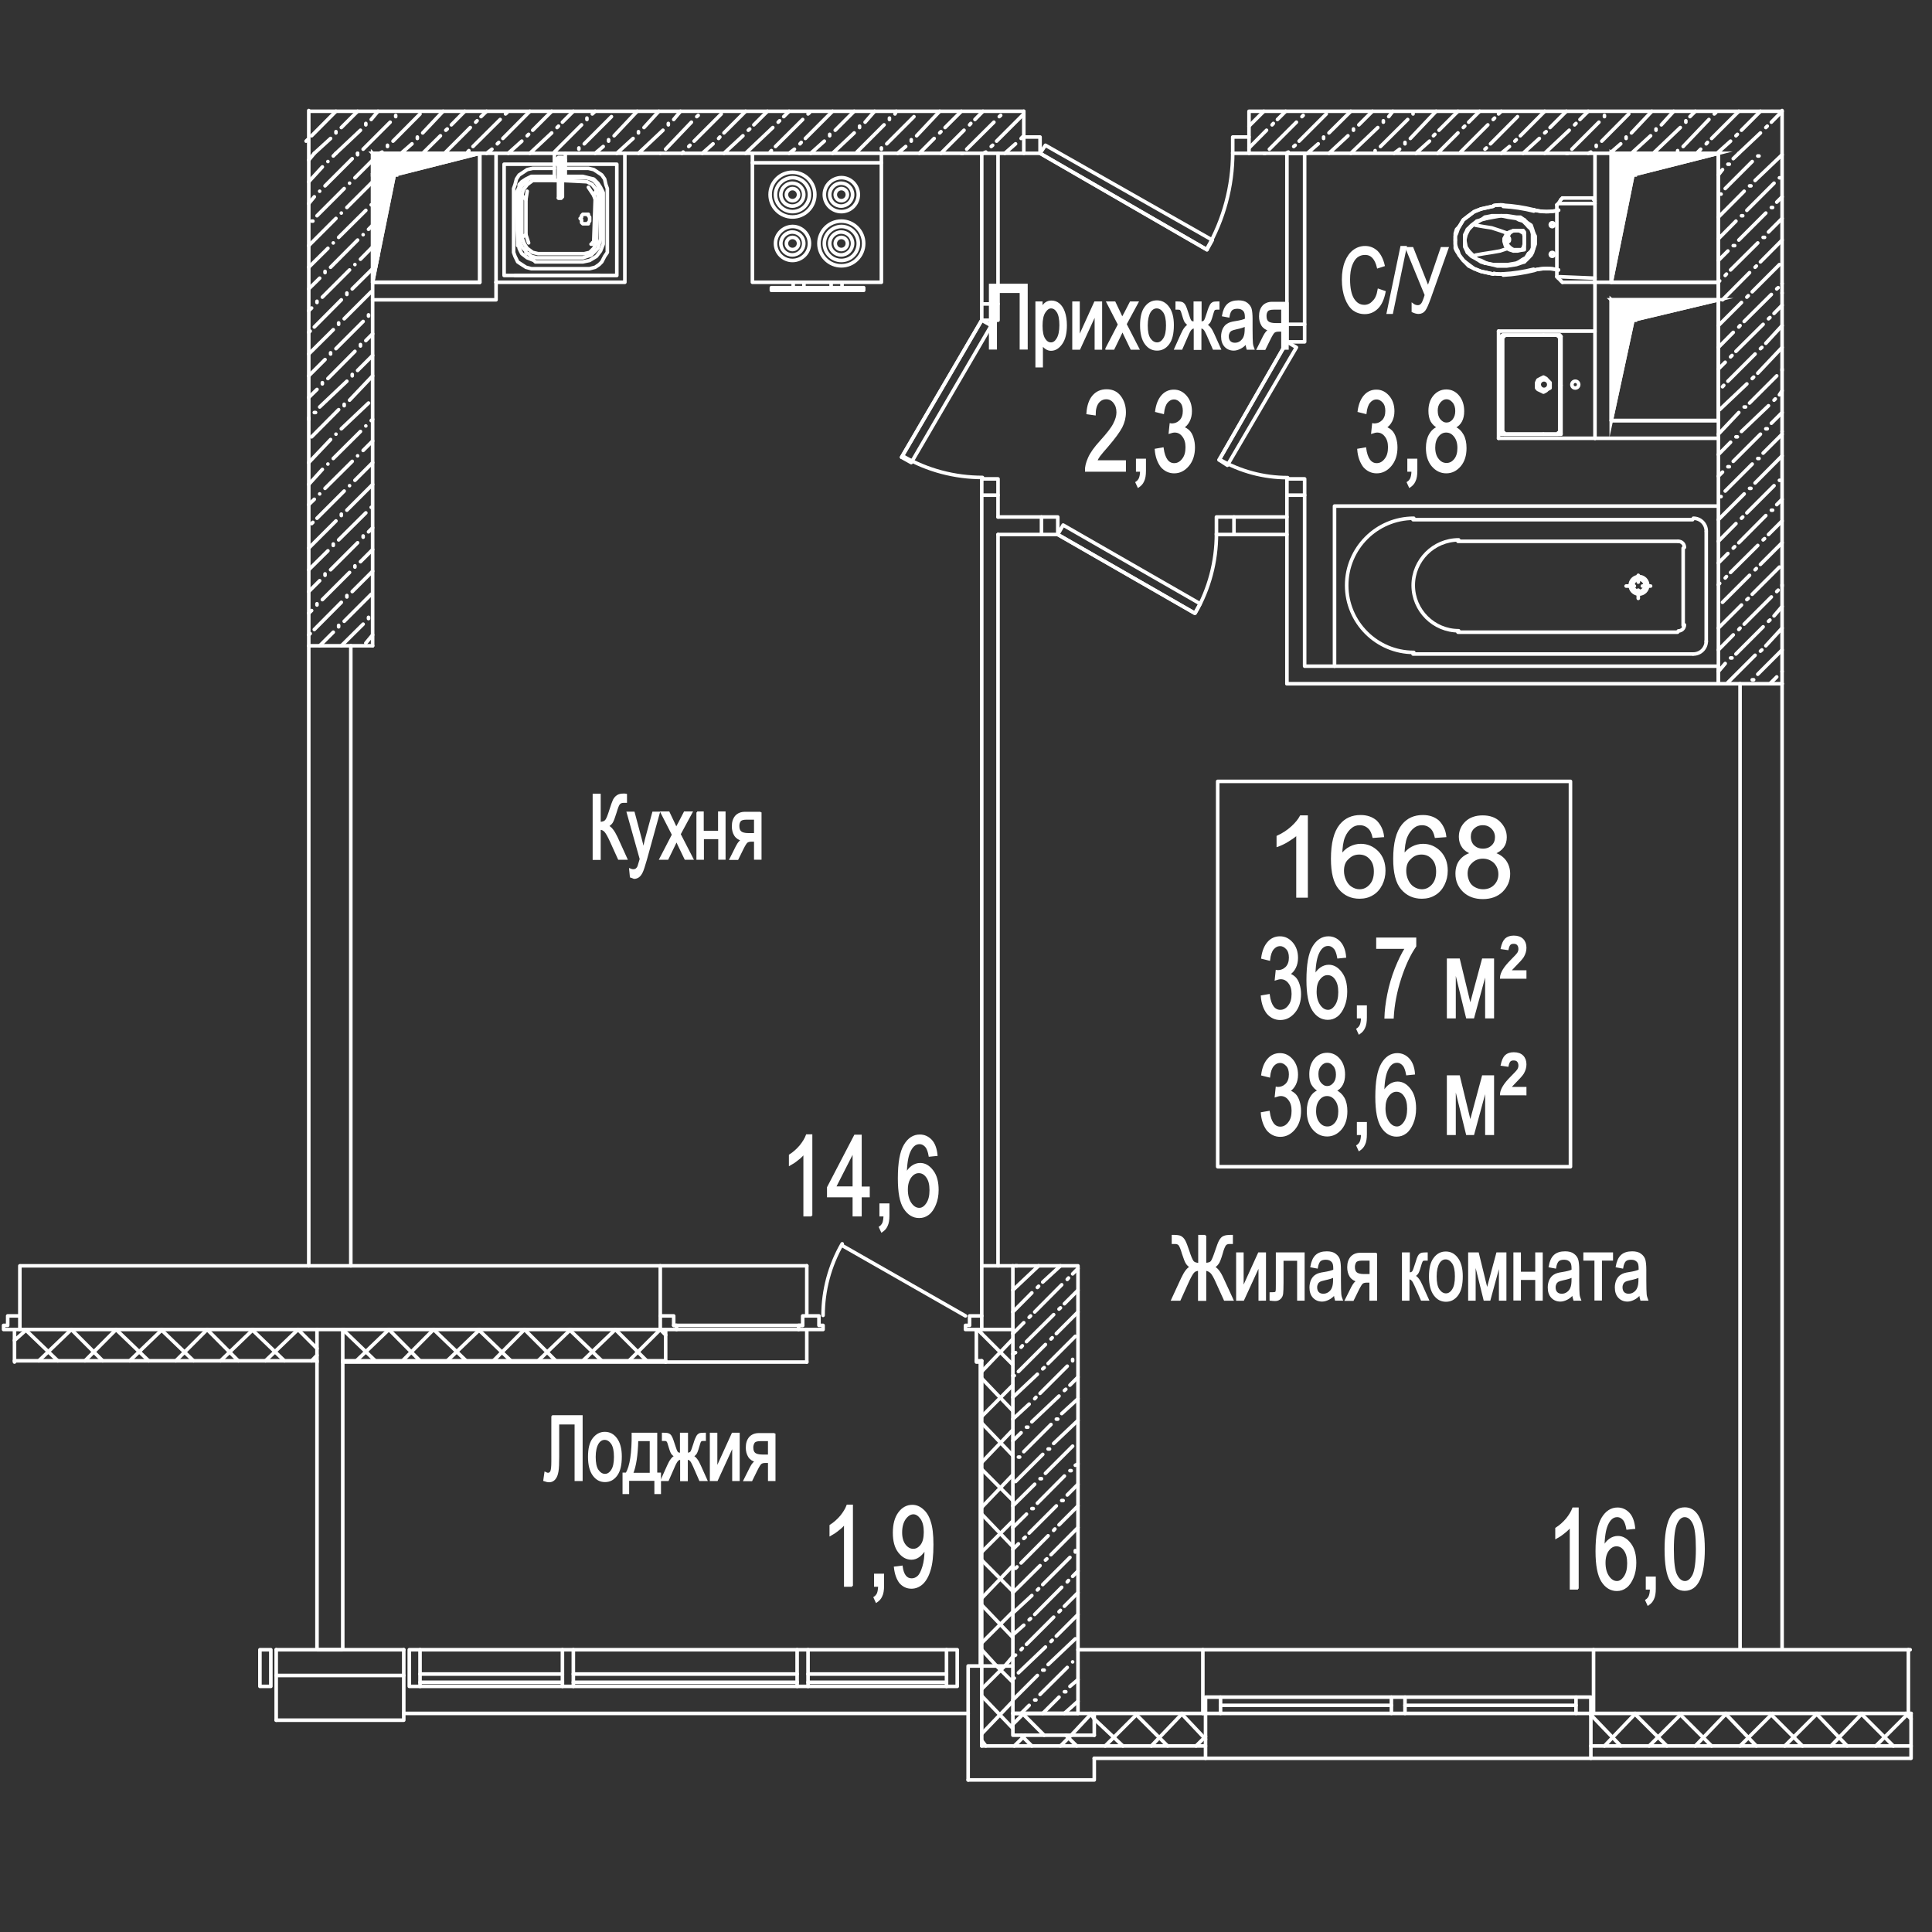 <?xml version="1.0" encoding="utf-8"?>
<!-- Generator: Adobe Illustrator 26.0.0, SVG Export Plug-In . SVG Version: 6.00 Build 0)  -->
<svg version="1.1" id="Слой_1" xmlns="http://www.w3.org/2000/svg" xmlns:xlink="http://www.w3.org/1999/xlink" x="0px" y="0px"
	 viewBox="0 0 1080 1080" style="enable-background:new 0 0 1080 1080;" xml:space="preserve">
<rect x="0" y="0" width="1080" height="1080" fill="#333333" stroke="none"/>
<style type="text/css">
	.st0{fill:none;stroke:#FFFFFF;stroke-width:2;stroke-linecap:round;stroke-linejoin:round;stroke-miterlimit:10;}
	.st1{fill:#FFFFFF;stroke:#FFFFFF;stroke-miterlimit:10;}
	.st2{fill:#FFFFFF;stroke:#FFFFFF;stroke-width:2;stroke-linecap:round;stroke-miterlimit:10;}
</style>
<line class="st0" x1="225.7" y1="957.8" x2="541.2" y2="957.8"/>
<line class="st0" x1="567.7" y1="707.6" x2="568.5" y2="707.6"/>
<line class="st0" x1="566.2" y1="721.2" x2="580.6" y2="707.6"/>
<line class="st0" x1="566.2" y1="733.4" x2="576.8" y2="722.7"/>
<line class="st0" x1="579.9" y1="719.7" x2="580.6" y2="719"/>
<line class="st0" x1="582.9" y1="716.7" x2="592.8" y2="707.6"/>
<line class="st0" x1="566.2" y1="745.5" x2="572.3" y2="739.4"/>
<line class="st0" x1="575.3" y1="736.4" x2="576.1" y2="735.6"/>
<line class="st0" x1="578.4" y1="733.4" x2="593.5" y2="718.2"/>
<line class="st0" x1="596.6" y1="715.2" x2="597.3" y2="714.4"/>
<line class="st0" x1="599.6" y1="712.1" x2="602.6" y2="709.1"/>
<line class="st0" x1="566.2" y1="756.9" x2="567.7" y2="756.1"/>
<line class="st0" x1="570.8" y1="753.1" x2="571.5" y2="752.3"/>
<line class="st0" x1="573.8" y1="750" x2="589" y2="734.9"/>
<line class="st0" x1="592" y1="731.8" x2="592.8" y2="731.1"/>
<line class="st0" x1="595" y1="728.8" x2="602.6" y2="721.2"/>
<line class="st0" x1="566.2" y1="769" x2="567" y2="769"/>
<line class="st0" x1="569.3" y1="766.7" x2="584.4" y2="751.6"/>
<line class="st0" x1="587.5" y1="748.5" x2="588.2" y2="747.8"/>
<line class="st0" x1="590.5" y1="745.5" x2="602.6" y2="733.4"/>
<line class="st0" x1="566.2" y1="781.1" x2="579.9" y2="768.2"/>
<line class="st0" x1="582.9" y1="765.2" x2="583.7" y2="764.5"/>
<line class="st0" x1="585.9" y1="762.2" x2="601.1" y2="747"/>
<line class="st0" x1="566.2" y1="793.3" x2="575.3" y2="784.9"/>
<line class="st0" x1="578.4" y1="781.9" x2="579.1" y2="781.1"/>
<line class="st0" x1="581.4" y1="778.9" x2="596.6" y2="763.7"/>
<line class="st0" x1="599.6" y1="760.7" x2="599.6" y2="759.9"/>
<line class="st0" x1="566.2" y1="805.4" x2="570.8" y2="800.9"/>
<line class="st0" x1="573.8" y1="797.8" x2="574.6" y2="797.8"/>
<line class="st0" x1="576.8" y1="794.8" x2="592" y2="780.4"/>
<line class="st0" x1="595" y1="777.3" x2="595.8" y2="776.6"/>
<line class="st0" x1="598.1" y1="774.3" x2="602.6" y2="769.8"/>
<line class="st0" x1="569.3" y1="814.5" x2="570" y2="814.5"/>
<line class="st0" x1="572.3" y1="811.5" x2="587.5" y2="796.3"/>
<line class="st0" x1="590.5" y1="793.3" x2="591.3" y2="793.3"/>
<line class="st0" x1="593.5" y1="790.2" x2="602.6" y2="781.9"/>
<line class="st0" x1="567.7" y1="828.2" x2="582.9" y2="813"/>
<line class="st0" x1="585.9" y1="810" x2="586.7" y2="810"/>
<line class="st0" x1="589" y1="806.9" x2="602.6" y2="794"/>
<line class="st0" x1="566.2" y1="841.8" x2="578.4" y2="829.7"/>
<line class="st0" x1="581.4" y1="826.6" x2="582.2" y2="826.6"/>
<line class="st0" x1="584.4" y1="823.6" x2="599.6" y2="808.4"/>
<line class="st0" x1="566.2" y1="853.9" x2="573.8" y2="846.4"/>
<line class="st0" x1="576.8" y1="843.3" x2="577.6" y2="843.3"/>
<line class="st0" x1="579.9" y1="840.3" x2="595" y2="825.1"/>
<line class="st0" x1="598.1" y1="822.1" x2="598.8" y2="822.1"/>
<line class="st0" x1="601.1" y1="819.1" x2="602.6" y2="818.3"/>
<line class="st0" x1="566.2" y1="866.1" x2="569.3" y2="863"/>
<line class="st0" x1="572.3" y1="860" x2="573.1" y2="859.3"/>
<line class="st0" x1="575.3" y1="857" x2="590.5" y2="841.8"/>
<line class="st0" x1="593.5" y1="838.8" x2="594.3" y2="838.8"/>
<line class="st0" x1="596.6" y1="835.7" x2="602.6" y2="829.7"/>
<line class="st0" x1="567.7" y1="876.7" x2="568.5" y2="875.9"/>
<line class="st0" x1="570.8" y1="873.7" x2="585.9" y2="858.5"/>
<line class="st0" x1="589" y1="855.5" x2="589.7" y2="854.7"/>
<line class="st0" x1="592" y1="852.4" x2="602.6" y2="841.8"/>
<line class="st0" x1="566.2" y1="890.3" x2="581.4" y2="875.2"/>
<line class="st0" x1="584.4" y1="872.1" x2="585.2" y2="871.4"/>
<line class="st0" x1="587.5" y1="869.1" x2="602.6" y2="853.9"/>
<line class="st0" x1="566.2" y1="901.7" x2="576.8" y2="891.9"/>
<line class="st0" x1="579.9" y1="888.8" x2="580.6" y2="888.1"/>
<line class="st0" x1="582.9" y1="885.8" x2="598.1" y2="870.6"/>
<line class="st0" x1="601.1" y1="867.6" x2="601.1" y2="866.8"/>
<line class="st0" x1="566.2" y1="913.9" x2="572.3" y2="908.5"/>
<line class="st0" x1="575.3" y1="905.5" x2="576.1" y2="904.8"/>
<line class="st0" x1="578.4" y1="902.5" x2="593.5" y2="887.3"/>
<line class="st0" x1="596.6" y1="884.3" x2="597.3" y2="883.5"/>
<line class="st0" x1="599.6" y1="881.2" x2="602.6" y2="878.2"/>
<line class="st0" x1="566.2" y1="926" x2="567.7" y2="925.2"/>
<line class="st0" x1="570.8" y1="922.2" x2="571.5" y2="921.4"/>
<line class="st0" x1="573.8" y1="919.2" x2="589" y2="904"/>
<line class="st0" x1="592" y1="901" x2="592.8" y2="900.2"/>
<line class="st0" x1="595" y1="897.9" x2="602.6" y2="890.3"/>
<line class="st0" x1="566.2" y1="938.1" x2="567" y2="938.1"/>
<line class="st0" x1="569.3" y1="935.1" x2="584.4" y2="920.7"/>
<line class="st0" x1="587.5" y1="917.6" x2="588.2" y2="916.9"/>
<line class="st0" x1="590.5" y1="914.6" x2="602.6" y2="902.5"/>
<line class="st0" x1="566.2" y1="950.3" x2="579.9" y2="936.6"/>
<line class="st0" x1="582.9" y1="933.6" x2="583.7" y2="933.6"/>
<line class="st0" x1="585.9" y1="930.5" x2="601.1" y2="916.1"/>
<line class="st0" x1="570.8" y1="957.8" x2="575.3" y2="953.3"/>
<line class="st0" x1="578.4" y1="950.3" x2="579.1" y2="950.3"/>
<line class="st0" x1="581.4" y1="947.2" x2="596.6" y2="932.1"/>
<line class="st0" x1="599.6" y1="929" x2="599.6" y2="929"/>
<line class="st0" x1="582.9" y1="957.8" x2="592" y2="948.7"/>
<line class="st0" x1="595" y1="945.7" x2="595.8" y2="945.7"/>
<line class="st0" x1="598.1" y1="942.7" x2="602.6" y2="938.9"/>
<line class="st0" x1="595" y1="957.8" x2="602.6" y2="951"/>
<polyline class="st0" points="602.6,957.8 602.6,707.6 566.2,707.6 566.2,957.8 602.6,957.8 "/>
<line class="st0" x1="172.6" y1="89.5" x2="175.7" y2="85.7"/>
<line class="st0" x1="172.6" y1="101.6" x2="180.2" y2="93.3"/>
<line class="st0" x1="183.3" y1="90.3" x2="183.3" y2="90.3"/>
<line class="st0" x1="186.3" y1="87.2" x2="187.8" y2="85.7"/>
<line class="st0" x1="172.6" y1="113.8" x2="175.7" y2="110"/>
<line class="st0" x1="178.7" y1="106.9" x2="178.7" y2="106.9"/>
<line class="st0" x1="181.7" y1="103.9" x2="196.9" y2="88.7"/>
<line class="st0" x1="199.9" y1="86.5" x2="199.9" y2="85.7"/>
<line class="st0" x1="174.2" y1="123.6" x2="174.9" y2="123.6"/>
<line class="st0" x1="177.2" y1="120.6" x2="192.4" y2="105.4"/>
<line class="st0" x1="195.4" y1="102.4" x2="195.4" y2="102.4"/>
<line class="st0" x1="198.4" y1="99.4" x2="208.3" y2="89.5"/>
<line class="st0" x1="172.6" y1="137.3" x2="187.8" y2="122.1"/>
<line class="st0" x1="190.8" y1="119.1" x2="190.8" y2="119.1"/>
<line class="st0" x1="193.9" y1="116" x2="208.3" y2="101.6"/>
<line class="st0" x1="172.6" y1="149.4" x2="183.3" y2="138.8"/>
<line class="st0" x1="186.3" y1="135.8" x2="186.3" y2="135.8"/>
<line class="st0" x1="189.3" y1="132.7" x2="204.5" y2="117.6"/>
<line class="st0" x1="207.5" y1="114.5" x2="207.5" y2="114.5"/>
<line class="st0" x1="172.6" y1="161.5" x2="178.7" y2="155.5"/>
<line class="st0" x1="181.7" y1="152.4" x2="181.7" y2="151.7"/>
<line class="st0" x1="184.8" y1="149.4" x2="199.9" y2="134.2"/>
<line class="st0" x1="203" y1="131.2" x2="203" y2="131.2"/>
<line class="st0" x1="206" y1="128.2" x2="208.3" y2="125.9"/>
<line class="st0" x1="172.6" y1="173.7" x2="174.2" y2="172.2"/>
<line class="st0" x1="177.2" y1="169.1" x2="177.2" y2="168.4"/>
<line class="st0" x1="180.2" y1="166.1" x2="195.4" y2="150.9"/>
<line class="st0" x1="198.4" y1="147.9" x2="198.4" y2="147.9"/>
<line class="st0" x1="201.5" y1="144.9" x2="208.3" y2="138"/>
<line class="st0" x1="172.6" y1="185.8" x2="173.4" y2="185.1"/>
<line class="st0" x1="175.7" y1="182.8" x2="190.8" y2="167.6"/>
<line class="st0" x1="193.9" y1="164.6" x2="193.9" y2="163.8"/>
<line class="st0" x1="196.9" y1="161.5" x2="208.3" y2="150.2"/>
<line class="st0" x1="172.6" y1="197.9" x2="186.3" y2="184.3"/>
<line class="st0" x1="189.3" y1="181.3" x2="189.3" y2="180.5"/>
<line class="st0" x1="192.4" y1="178.2" x2="207.5" y2="163.1"/>
<line class="st0" x1="172.6" y1="210.1" x2="181.7" y2="201"/>
<line class="st0" x1="184.8" y1="197.9" x2="184.8" y2="197.2"/>
<line class="st0" x1="187.8" y1="194.9" x2="203" y2="179.7"/>
<line class="st0" x1="206" y1="176.7" x2="206" y2="176"/>
<line class="st0" x1="172.6" y1="222.2" x2="177.2" y2="217.7"/>
<line class="st0" x1="180.2" y1="214.6" x2="180.2" y2="213.9"/>
<line class="st0" x1="183.3" y1="211.6" x2="198.4" y2="196.4"/>
<line class="st0" x1="201.5" y1="193.4" x2="201.5" y2="192.6"/>
<line class="st0" x1="204.5" y1="190.4" x2="208.3" y2="186.6"/>
<line class="st0" x1="172.6" y1="234.4" x2="172.6" y2="233.6"/>
<line class="st0" x1="175.7" y1="230.6" x2="176.4" y2="230.6"/>
<line class="st0" x1="178.7" y1="227.5" x2="193.9" y2="213.1"/>
<line class="st0" x1="196.9" y1="210.1" x2="196.9" y2="209.3"/>
<line class="st0" x1="199.9" y1="207.1" x2="208.3" y2="198.7"/>
<line class="st0" x1="174.2" y1="244.2" x2="189.3" y2="229"/>
<line class="st0" x1="192.4" y1="226.8" x2="192.4" y2="226"/>
<line class="st0" x1="195.4" y1="223.7" x2="208.3" y2="210.1"/>
<line class="st0" x1="172.6" y1="258.6" x2="184.8" y2="245.7"/>
<line class="st0" x1="187.8" y1="242.7" x2="187.8" y2="242.7"/>
<line class="st0" x1="190.8" y1="239.7" x2="206" y2="225.3"/>
<line class="st0" x1="172.6" y1="270.8" x2="180.2" y2="262.4"/>
<line class="st0" x1="183.3" y1="259.4" x2="183.3" y2="259.4"/>
<line class="st0" x1="186.3" y1="256.3" x2="201.5" y2="241.2"/>
<line class="st0" x1="204.5" y1="238.1" x2="204.5" y2="238.1"/>
<line class="st0" x1="207.5" y1="235.1" x2="208.3" y2="234.4"/>
<line class="st0" x1="172.6" y1="282.1" x2="175.7" y2="279.1"/>
<line class="st0" x1="178.7" y1="276.1" x2="178.7" y2="276.1"/>
<line class="st0" x1="181.7" y1="273" x2="196.9" y2="257.9"/>
<line class="st0" x1="199.9" y1="254.8" x2="199.9" y2="254.8"/>
<line class="st0" x1="203" y1="251.8" x2="208.3" y2="246.5"/>
<line class="st0" x1="174.2" y1="292.7" x2="174.9" y2="292"/>
<line class="st0" x1="177.2" y1="289.7" x2="192.4" y2="274.5"/>
<line class="st0" x1="195.4" y1="271.5" x2="195.4" y2="271.5"/>
<line class="st0" x1="198.4" y1="268.5" x2="208.3" y2="258.6"/>
<line class="st0" x1="172.6" y1="306.4" x2="187.8" y2="291.2"/>
<line class="st0" x1="190.8" y1="288.2" x2="190.8" y2="287.4"/>
<line class="st0" x1="193.9" y1="285.2" x2="208.3" y2="270.8"/>
<line class="st0" x1="172.6" y1="318.5" x2="183.3" y2="307.9"/>
<line class="st0" x1="186.3" y1="304.9" x2="186.3" y2="304.1"/>
<line class="st0" x1="189.3" y1="301.8" x2="204.5" y2="286.7"/>
<line class="st0" x1="207.5" y1="283.6" x2="207.5" y2="283.6"/>
<line class="st0" x1="172.6" y1="330.7" x2="178.7" y2="324.6"/>
<line class="st0" x1="181.7" y1="321.6" x2="181.7" y2="320.8"/>
<line class="st0" x1="184.8" y1="318.5" x2="199.9" y2="303.4"/>
<line class="st0" x1="203" y1="300.3" x2="203" y2="299.6"/>
<line class="st0" x1="206" y1="297.3" x2="208.3" y2="295"/>
<line class="st0" x1="172.6" y1="342.8" x2="174.2" y2="341.3"/>
<line class="st0" x1="177.2" y1="338.2" x2="177.2" y2="337.5"/>
<line class="st0" x1="180.2" y1="335.2" x2="195.4" y2="320"/>
<line class="st0" x1="198.4" y1="317" x2="198.4" y2="316.3"/>
<line class="st0" x1="201.5" y1="314" x2="208.3" y2="307.2"/>
<line class="st0" x1="172.6" y1="354.9" x2="173.4" y2="354.2"/>
<line class="st0" x1="175.7" y1="351.9" x2="190.8" y2="336.7"/>
<line class="st0" x1="193.9" y1="333.7" x2="193.9" y2="332.9"/>
<line class="st0" x1="196.9" y1="330.7" x2="208.3" y2="319.3"/>
<line class="st0" x1="178.7" y1="361" x2="186.3" y2="353.4"/>
<line class="st0" x1="189.3" y1="350.4" x2="189.3" y2="349.6"/>
<line class="st0" x1="192.4" y1="347.3" x2="207.5" y2="332.2"/>
<line class="st0" x1="190.8" y1="361" x2="203" y2="348.9"/>
<line class="st0" x1="206" y1="345.8" x2="206" y2="345.1"/>
<line class="st0" x1="204.5" y1="359.5" x2="208.3" y2="354.9"/>
<line class="st0" x1="208.3" y1="361" x2="208.3" y2="157.8"/>
<polyline class="st0" points="172.6,61.8 172.6,361 208.3,361 "/>
<line class="st0" x1="960.6" y1="97.8" x2="962.9" y2="94.8"/>
<line class="st0" x1="965.9" y1="91.8" x2="966.7" y2="91.8"/>
<line class="st0" x1="968.9" y1="88.7" x2="972" y2="85.7"/>
<line class="st0" x1="961.3" y1="108.5" x2="962.1" y2="108.5"/>
<line class="st0" x1="964.4" y1="105.4" x2="979.5" y2="90.3"/>
<line class="st0" x1="982.6" y1="87.2" x2="983.3" y2="87.2"/>
<line class="st0" x1="960.6" y1="121.4" x2="975" y2="106.9"/>
<line class="st0" x1="978" y1="103.9" x2="978.8" y2="103.9"/>
<line class="st0" x1="981.1" y1="100.9" x2="996.2" y2="86.5"/>
<line class="st0" x1="960.6" y1="133.5" x2="970.4" y2="123.6"/>
<line class="st0" x1="973.5" y1="120.6" x2="974.2" y2="120.6"/>
<line class="st0" x1="976.5" y1="117.6" x2="991.7" y2="102.4"/>
<line class="st0" x1="994.7" y1="99.4" x2="995.5" y2="99.4"/>
<line class="st0" x1="960.6" y1="145.6" x2="965.9" y2="140.3"/>
<line class="st0" x1="968.9" y1="137.3" x2="969.7" y2="137.3"/>
<line class="st0" x1="972" y1="134.2" x2="987.1" y2="119.1"/>
<line class="st0" x1="990.2" y1="116" x2="990.9" y2="116"/>
<line class="st0" x1="993.2" y1="113" x2="996.2" y2="110"/>
<line class="st0" x1="960.6" y1="157.8" x2="961.3" y2="157"/>
<line class="st0" x1="964.4" y1="154" x2="965.1" y2="153.2"/>
<line class="st0" x1="967.4" y1="150.9" x2="982.6" y2="135.8"/>
<line class="st0" x1="985.6" y1="132.7" x2="986.4" y2="132.7"/>
<line class="st0" x1="988.6" y1="129.7" x2="996.2" y2="122.1"/>
<line class="st0" x1="962.9" y1="167.6" x2="978" y2="152.4"/>
<line class="st0" x1="981.1" y1="149.4" x2="981.8" y2="148.7"/>
<line class="st0" x1="984.1" y1="146.4" x2="996.2" y2="134.2"/>
<line class="st0" x1="960.6" y1="182" x2="973.5" y2="169.1"/>
<line class="st0" x1="976.5" y1="166.1" x2="977.3" y2="165.3"/>
<line class="st0" x1="979.5" y1="163.1" x2="994.7" y2="147.9"/>
<line class="st0" x1="960.6" y1="194.2" x2="968.9" y2="185.8"/>
<line class="st0" x1="972" y1="182.8" x2="972.7" y2="182"/>
<line class="st0" x1="975" y1="179.7" x2="990.2" y2="164.6"/>
<line class="st0" x1="993.2" y1="161.5" x2="994" y2="160.8"/>
<line class="st0" x1="996.2" y1="158.5" x2="996.2" y2="158.5"/>
<line class="st0" x1="960.6" y1="206.3" x2="964.4" y2="202.5"/>
<line class="st0" x1="967.4" y1="199.5" x2="968.2" y2="198.7"/>
<line class="st0" x1="970.4" y1="196.4" x2="985.6" y2="181.3"/>
<line class="st0" x1="988.6" y1="178.2" x2="989.4" y2="177.5"/>
<line class="st0" x1="991.7" y1="175.2" x2="996.2" y2="170.6"/>
<line class="st0" x1="962.9" y1="216.2" x2="963.6" y2="215.4"/>
<line class="st0" x1="965.9" y1="213.1" x2="981.1" y2="197.9"/>
<line class="st0" x1="984.1" y1="194.9" x2="984.9" y2="194.2"/>
<line class="st0" x1="987.1" y1="191.9" x2="996.2" y2="182"/>
<line class="st0" x1="961.3" y1="229" x2="976.5" y2="214.6"/>
<line class="st0" x1="979.5" y1="211.6" x2="980.3" y2="210.8"/>
<line class="st0" x1="982.6" y1="208.6" x2="996.2" y2="194.2"/>
<line class="st0" x1="960.6" y1="242.7" x2="972" y2="230.6"/>
<line class="st0" x1="975" y1="227.5" x2="975.8" y2="227.5"/>
<line class="st0" x1="978" y1="225.3" x2="993.2" y2="210.1"/>
<line class="st0" x1="996.2" y1="207.1" x2="996.2" y2="206.3"/>
<line class="st0" x1="960.6" y1="254.1" x2="967.4" y2="247.2"/>
<line class="st0" x1="970.4" y1="244.2" x2="971.2" y2="244.2"/>
<line class="st0" x1="973.5" y1="241.2" x2="988.6" y2="226.8"/>
<line class="st0" x1="991.7" y1="223.7" x2="992.4" y2="223"/>
<line class="st0" x1="994.7" y1="220.7" x2="996.2" y2="218.4"/>
<line class="st0" x1="960.6" y1="266.2" x2="962.9" y2="263.9"/>
<line class="st0" x1="965.9" y1="260.9" x2="966.7" y2="260.9"/>
<line class="st0" x1="968.9" y1="257.9" x2="984.1" y2="242.7"/>
<line class="st0" x1="987.1" y1="239.7" x2="987.9" y2="239.7"/>
<line class="st0" x1="990.2" y1="236.6" x2="996.2" y2="230.6"/>
<line class="st0" x1="961.3" y1="277.6" x2="962.1" y2="277.6"/>
<line class="st0" x1="964.4" y1="274.5" x2="979.5" y2="259.4"/>
<line class="st0" x1="982.6" y1="256.3" x2="983.3" y2="256.3"/>
<line class="st0" x1="985.6" y1="253.3" x2="996.2" y2="242.7"/>
<line class="st0" x1="960.6" y1="290.5" x2="975" y2="276.1"/>
<line class="st0" x1="978" y1="273" x2="978.8" y2="273"/>
<line class="st0" x1="981.1" y1="270" x2="996.2" y2="254.8"/>
<line class="st0" x1="960.6" y1="302.6" x2="970.4" y2="292.7"/>
<line class="st0" x1="973.5" y1="289.7" x2="974.2" y2="289"/>
<line class="st0" x1="976.5" y1="286.7" x2="991.7" y2="271.5"/>
<line class="st0" x1="994.7" y1="268.5" x2="995.5" y2="268.5"/>
<line class="st0" x1="960.6" y1="314.7" x2="965.9" y2="309.4"/>
<line class="st0" x1="968.9" y1="306.4" x2="969.7" y2="305.6"/>
<line class="st0" x1="972" y1="303.4" x2="987.1" y2="288.2"/>
<line class="st0" x1="990.2" y1="285.2" x2="990.9" y2="285.2"/>
<line class="st0" x1="993.2" y1="282.1" x2="996.2" y2="279.1"/>
<line class="st0" x1="960.6" y1="326.9" x2="961.3" y2="326.1"/>
<line class="st0" x1="964.4" y1="323.1" x2="965.1" y2="322.3"/>
<line class="st0" x1="967.4" y1="320" x2="982.6" y2="304.9"/>
<line class="st0" x1="985.6" y1="301.8" x2="986.4" y2="301.1"/>
<line class="st0" x1="988.6" y1="298.8" x2="996.2" y2="291.2"/>
<line class="st0" x1="962.9" y1="336.7" x2="978" y2="321.6"/>
<line class="st0" x1="981.1" y1="318.5" x2="981.8" y2="317.8"/>
<line class="st0" x1="984.1" y1="315.5" x2="996.2" y2="303.4"/>
<line class="st0" x1="960.6" y1="351.1" x2="973.5" y2="338.2"/>
<line class="st0" x1="976.5" y1="335.2" x2="977.3" y2="334.5"/>
<line class="st0" x1="979.5" y1="332.2" x2="994.7" y2="317"/>
<line class="st0" x1="960.6" y1="363.3" x2="968.9" y2="354.9"/>
<line class="st0" x1="972" y1="351.9" x2="972.7" y2="351.1"/>
<line class="st0" x1="975" y1="348.9" x2="990.2" y2="333.7"/>
<line class="st0" x1="993.2" y1="330.7" x2="994" y2="329.9"/>
<line class="st0" x1="996.2" y1="327.6" x2="996.2" y2="326.9"/>
<line class="st0" x1="960.6" y1="375.4" x2="964.4" y2="370.9"/>
<line class="st0" x1="967.4" y1="367.8" x2="968.2" y2="367.8"/>
<line class="st0" x1="970.4" y1="365.6" x2="985.6" y2="350.4"/>
<line class="st0" x1="988.6" y1="347.3" x2="989.4" y2="346.6"/>
<line class="st0" x1="991.7" y1="344.3" x2="996.2" y2="339"/>
<line class="st0" x1="965.9" y1="381.5" x2="981.1" y2="366.3"/>
<line class="st0" x1="984.1" y1="364" x2="984.9" y2="363.3"/>
<line class="st0" x1="987.1" y1="361" x2="996.2" y2="351.1"/>
<line class="st0" x1="979.5" y1="380" x2="980.3" y2="380"/>
<line class="st0" x1="982.6" y1="376.9" x2="996.2" y2="363.3"/>
<line class="st0" x1="989.4" y1="382.2" x2="993.2" y2="378.4"/>
<line class="st0" x1="996.2" y1="375.4" x2="996.2" y2="375.4"/>
<line class="st0" x1="996.2" y1="382.2" x2="996.2" y2="241.2"/>
<line class="st0" x1="996.2" y1="163.8" x2="996.2" y2="61.8"/>
<polyline class="st0" points="960.6,85.7 960.6,382.2 996.2,382.2 "/>
<line class="st0" x1="171.1" y1="78.9" x2="171.9" y2="78.1"/>
<line class="st0" x1="174.2" y1="75.9" x2="187.8" y2="62.2"/>
<line class="st0" x1="175.7" y1="85.7" x2="184.8" y2="77.4"/>
<line class="st0" x1="187.8" y1="74.3" x2="187.8" y2="73.6"/>
<line class="st0" x1="190.8" y1="71.3" x2="199.9" y2="62.2"/>
<line class="st0" x1="187.8" y1="85.7" x2="201.5" y2="72.8"/>
<line class="st0" x1="204.5" y1="69.8" x2="204.5" y2="69"/>
<line class="st0" x1="207.5" y1="66.8" x2="211.3" y2="62.2"/>
<line class="st0" x1="199.9" y1="85.7" x2="199.9" y2="85.7"/>
<line class="st0" x1="203" y1="83.4" x2="218.1" y2="68.3"/>
<line class="st0" x1="221.2" y1="65.2" x2="221.2" y2="64.5"/>
<line class="st0" x1="212.1" y1="85.7" x2="213.6" y2="85"/>
<line class="st0" x1="216.6" y1="81.9" x2="216.6" y2="81.2"/>
<line class="st0" x1="219.7" y1="78.9" x2="234.8" y2="63.7"/>
<line class="st0" x1="224.2" y1="85.7" x2="230.3" y2="80.4"/>
<line class="st0" x1="233.3" y1="77.4" x2="233.3" y2="76.6"/>
<line class="st0" x1="236.3" y1="74.3" x2="247.7" y2="62.2"/>
<line class="st0" x1="236.3" y1="85.7" x2="246.2" y2="75.9"/>
<line class="st0" x1="249.2" y1="72.8" x2="250" y2="72.1"/>
<line class="st0" x1="252.3" y1="69.8" x2="259.8" y2="62.2"/>
<line class="st0" x1="248.5" y1="85.7" x2="262.9" y2="71.3"/>
<line class="st0" x1="265.9" y1="68.3" x2="266.7" y2="67.5"/>
<line class="st0" x1="268.9" y1="65.2" x2="272" y2="62.2"/>
<line class="st0" x1="261.4" y1="85" x2="262.1" y2="84.2"/>
<line class="st0" x1="264.4" y1="81.9" x2="279.6" y2="66.8"/>
<line class="st0" x1="282.6" y1="63.7" x2="283.4" y2="63"/>
<line class="st0" x1="272" y1="85.7" x2="275" y2="83.4"/>
<line class="st0" x1="278" y1="80.4" x2="278.8" y2="79.6"/>
<line class="st0" x1="281.1" y1="77.4" x2="296.2" y2="62.2"/>
<line class="st0" x1="284.1" y1="85.7" x2="291.7" y2="78.9"/>
<line class="st0" x1="294.7" y1="75.9" x2="295.5" y2="75.1"/>
<line class="st0" x1="297.8" y1="72.8" x2="308.4" y2="62.2"/>
<line class="st0" x1="296.2" y1="85.7" x2="308.4" y2="74.3"/>
<line class="st0" x1="311.4" y1="71.3" x2="312.2" y2="70.5"/>
<line class="st0" x1="314.4" y1="68.3" x2="320.5" y2="62.2"/>
<line class="st0" x1="309.9" y1="85" x2="325.1" y2="69.8"/>
<line class="st0" x1="328.1" y1="66.8" x2="328.1" y2="66"/>
<line class="st0" x1="331.1" y1="63.7" x2="332.7" y2="62.2"/>
<line class="st0" x1="323.6" y1="83.4" x2="323.6" y2="82.7"/>
<line class="st0" x1="326.6" y1="80.4" x2="341.8" y2="65.2"/>
<line class="st0" x1="332.7" y1="85.7" x2="337.2" y2="81.9"/>
<line class="st0" x1="340.2" y1="78.9" x2="340.2" y2="78.1"/>
<line class="st0" x1="343.3" y1="75.9" x2="356.2" y2="62.2"/>
<line class="st0" x1="344.8" y1="85.7" x2="353.9" y2="77.4"/>
<line class="st0" x1="356.9" y1="74.3" x2="356.9" y2="73.6"/>
<line class="st0" x1="360" y1="71.3" x2="368.3" y2="62.2"/>
<line class="st0" x1="356.9" y1="85.7" x2="370.6" y2="72.8"/>
<line class="st0" x1="373.6" y1="69.8" x2="373.6" y2="69"/>
<line class="st0" x1="376.6" y1="66.8" x2="380.4" y2="62.2"/>
<line class="st0" x1="369.1" y1="85.7" x2="369.1" y2="85.7"/>
<line class="st0" x1="372.1" y1="83.4" x2="386.5" y2="68.3"/>
<line class="st0" x1="389.5" y1="65.2" x2="390.3" y2="64.5"/>
<line class="st0" x1="381.2" y1="85.7" x2="381.9" y2="85"/>
<line class="st0" x1="385" y1="81.9" x2="385.7" y2="81.2"/>
<line class="st0" x1="388" y1="78.9" x2="403.2" y2="63.7"/>
<line class="st0" x1="392.6" y1="85.7" x2="398.6" y2="80.4"/>
<line class="st0" x1="401.7" y1="77.4" x2="402.4" y2="76.6"/>
<line class="st0" x1="404.7" y1="74.3" x2="416.8" y2="62.2"/>
<line class="st0" x1="404.7" y1="85.7" x2="415.3" y2="75.9"/>
<line class="st0" x1="418.3" y1="72.8" x2="419.1" y2="72.1"/>
<line class="st0" x1="421.4" y1="69.8" x2="429" y2="62.2"/>
<line class="st0" x1="416.8" y1="85.7" x2="432" y2="71.3"/>
<line class="st0" x1="435" y1="68.3" x2="435.8" y2="67.5"/>
<line class="st0" x1="438.1" y1="65.2" x2="441.1" y2="62.2"/>
<line class="st0" x1="430.5" y1="85" x2="431.2" y2="84.2"/>
<line class="st0" x1="433.5" y1="81.9" x2="448.7" y2="66.8"/>
<line class="st0" x1="451.7" y1="63.7" x2="452.5" y2="63"/>
<line class="st0" x1="441.1" y1="85.7" x2="444.1" y2="83.4"/>
<line class="st0" x1="447.2" y1="80.4" x2="447.9" y2="79.6"/>
<line class="st0" x1="450.2" y1="77.4" x2="465.4" y2="62.2"/>
<line class="st0" x1="453.2" y1="85.7" x2="460.8" y2="78.9"/>
<line class="st0" x1="463.8" y1="75.9" x2="463.8" y2="75.1"/>
<line class="st0" x1="466.9" y1="72.8" x2="477.5" y2="62.2"/>
<line class="st0" x1="465.4" y1="85.7" x2="477.5" y2="74.3"/>
<line class="st0" x1="480.5" y1="71.3" x2="480.5" y2="70.5"/>
<line class="st0" x1="483.6" y1="68.3" x2="488.9" y2="62.2"/>
<line class="st0" x1="479" y1="85" x2="494.2" y2="69.8"/>
<line class="st0" x1="497.2" y1="66.8" x2="497.2" y2="66"/>
<line class="st0" x1="500.3" y1="63.7" x2="501" y2="62.2"/>
<line class="st0" x1="492.7" y1="83.4" x2="492.7" y2="82.7"/>
<line class="st0" x1="495.7" y1="80.4" x2="510.9" y2="65.2"/>
<line class="st0" x1="501.8" y1="85.7" x2="506.3" y2="81.9"/>
<line class="st0" x1="509.4" y1="78.9" x2="509.4" y2="78.1"/>
<line class="st0" x1="512.4" y1="75.9" x2="525.3" y2="62.2"/>
<line class="st0" x1="513.9" y1="85.7" x2="522.2" y2="77.4"/>
<line class="st0" x1="525.3" y1="74.3" x2="526" y2="73.6"/>
<line class="st0" x1="528.3" y1="71.3" x2="537.4" y2="62.2"/>
<line class="st0" x1="526" y1="85.7" x2="538.9" y2="72.8"/>
<line class="st0" x1="542" y1="69.8" x2="542.7" y2="69"/>
<line class="st0" x1="545" y1="66.8" x2="549.5" y2="62.2"/>
<line class="st0" x1="537.4" y1="85.7" x2="538.2" y2="85.7"/>
<line class="st0" x1="540.4" y1="83.4" x2="555.6" y2="68.3"/>
<line class="st0" x1="558.6" y1="65.2" x2="559.4" y2="64.5"/>
<line class="st0" x1="549.5" y1="85.7" x2="551.1" y2="85"/>
<line class="st0" x1="554.1" y1="81.9" x2="554.9" y2="81.2"/>
<line class="st0" x1="557.1" y1="78.9" x2="572.3" y2="63.7"/>
<line class="st0" x1="561.7" y1="85.7" x2="567.7" y2="80.4"/>
<line class="st0" x1="570.8" y1="77.4" x2="571.5" y2="76.6"/>
<line class="st0" x1="572.3" y1="62.2" x2="172.9" y2="62.2"/>
<line class="st0" x1="268.2" y1="85.7" x2="572.3" y2="85.7"/>
<line class="st0" x1="572.3" y1="76.6" x2="572.3" y2="62.2"/>
<line class="st0" x1="698.2" y1="70.5" x2="706.5" y2="62.2"/>
<line class="st0" x1="698.2" y1="82.7" x2="708" y2="72.8"/>
<line class="st0" x1="711.1" y1="69.8" x2="711.8" y2="69"/>
<line class="st0" x1="714.1" y1="66.8" x2="718.7" y2="62.2"/>
<line class="st0" x1="706.5" y1="85.7" x2="707.3" y2="85.7"/>
<line class="st0" x1="709.6" y1="83.4" x2="724.7" y2="68.3"/>
<line class="st0" x1="727.8" y1="65.2" x2="728.5" y2="64.5"/>
<line class="st0" x1="718.7" y1="85.7" x2="720.2" y2="85"/>
<line class="st0" x1="723.2" y1="81.9" x2="724" y2="81.2"/>
<line class="st0" x1="726.2" y1="78.9" x2="741.4" y2="63.7"/>
<line class="st0" x1="730.8" y1="85.7" x2="736.9" y2="80.4"/>
<line class="st0" x1="739.9" y1="77.4" x2="739.9" y2="76.6"/>
<line class="st0" x1="742.9" y1="74.3" x2="755.1" y2="62.2"/>
<line class="st0" x1="742.9" y1="85.7" x2="753.5" y2="75.9"/>
<line class="st0" x1="756.6" y1="72.8" x2="756.6" y2="72.1"/>
<line class="st0" x1="759.6" y1="69.8" x2="767.2" y2="62.2"/>
<line class="st0" x1="755.1" y1="85.7" x2="770.2" y2="71.3"/>
<line class="st0" x1="773.3" y1="68.3" x2="773.3" y2="67.5"/>
<line class="st0" x1="776.3" y1="65.2" x2="778.6" y2="62.2"/>
<line class="st0" x1="768.7" y1="85" x2="768.7" y2="84.2"/>
<line class="st0" x1="771.7" y1="81.9" x2="786.9" y2="66.8"/>
<line class="st0" x1="789.9" y1="63.7" x2="789.9" y2="63"/>
<line class="st0" x1="779.3" y1="85.7" x2="782.4" y2="83.4"/>
<line class="st0" x1="785.4" y1="80.4" x2="785.4" y2="79.6"/>
<line class="st0" x1="788.4" y1="77.4" x2="802.8" y2="62.2"/>
<line class="st0" x1="791.5" y1="85.7" x2="799.1" y2="78.9"/>
<line class="st0" x1="801.3" y1="75.9" x2="802.1" y2="75.1"/>
<line class="st0" x1="804.4" y1="72.8" x2="815" y2="62.2"/>
<line class="st0" x1="803.6" y1="85.7" x2="815" y2="74.3"/>
<line class="st0" x1="818" y1="71.3" x2="818.8" y2="70.5"/>
<line class="st0" x1="821" y1="68.3" x2="827.1" y2="62.2"/>
<line class="st0" x1="816.5" y1="85" x2="831.7" y2="69.8"/>
<line class="st0" x1="834.7" y1="66.8" x2="835.5" y2="66"/>
<line class="st0" x1="837.7" y1="63.7" x2="839.2" y2="62.2"/>
<line class="st0" x1="830.1" y1="83.4" x2="830.9" y2="82.7"/>
<line class="st0" x1="833.2" y1="80.4" x2="848.3" y2="65.2"/>
<line class="st0" x1="839.2" y1="85.7" x2="843.8" y2="81.9"/>
<line class="st0" x1="846.8" y1="78.9" x2="847.6" y2="78.1"/>
<line class="st0" x1="849.9" y1="75.9" x2="863.5" y2="62.2"/>
<line class="st0" x1="851.4" y1="85.7" x2="860.5" y2="77.4"/>
<line class="st0" x1="863.5" y1="74.3" x2="864.3" y2="73.6"/>
<line class="st0" x1="866.5" y1="71.3" x2="875.6" y2="62.2"/>
<line class="st0" x1="863.5" y1="85.7" x2="877.2" y2="72.8"/>
<line class="st0" x1="880.2" y1="69.8" x2="881" y2="69"/>
<line class="st0" x1="883.2" y1="66.8" x2="887.8" y2="62.2"/>
<line class="st0" x1="875.6" y1="85.7" x2="876.4" y2="85.7"/>
<line class="st0" x1="878.7" y1="83.4" x2="893.8" y2="68.3"/>
<line class="st0" x1="896.9" y1="65.2" x2="896.9" y2="64.5"/>
<line class="st0" x1="887.8" y1="85.7" x2="889.3" y2="85"/>
<line class="st0" x1="892.3" y1="81.9" x2="892.3" y2="81.2"/>
<line class="st0" x1="895.4" y1="78.9" x2="910.5" y2="63.7"/>
<line class="st0" x1="899.9" y1="85.7" x2="906" y2="80.4"/>
<line class="st0" x1="909" y1="77.4" x2="909" y2="76.6"/>
<line class="st0" x1="912" y1="74.3" x2="923.4" y2="62.2"/>
<line class="st0" x1="912" y1="85.7" x2="922.7" y2="75.9"/>
<line class="st0" x1="925.7" y1="72.8" x2="925.7" y2="72.1"/>
<line class="st0" x1="928.7" y1="69.8" x2="935.6" y2="62.2"/>
<line class="st0" x1="924.2" y1="85.7" x2="939.3" y2="71.3"/>
<line class="st0" x1="942.4" y1="68.3" x2="942.4" y2="67.5"/>
<line class="st0" x1="944.7" y1="65.2" x2="947.7" y2="62.2"/>
<line class="st0" x1="937.8" y1="85" x2="937.8" y2="84.2"/>
<line class="st0" x1="940.9" y1="81.9" x2="955.3" y2="66.8"/>
<line class="st0" x1="958.3" y1="63.7" x2="959.1" y2="63"/>
<line class="st0" x1="948.4" y1="85.7" x2="950.7" y2="83.4"/>
<line class="st0" x1="953.8" y1="80.4" x2="954.5" y2="79.6"/>
<line class="st0" x1="956.8" y1="77.4" x2="972" y2="62.2"/>
<line class="st0" x1="959.8" y1="85.7" x2="967.4" y2="78.9"/>
<line class="st0" x1="970.4" y1="75.9" x2="971.2" y2="75.1"/>
<line class="st0" x1="973.5" y1="72.8" x2="984.1" y2="62.2"/>
<line class="st0" x1="972" y1="85.7" x2="984.1" y2="74.3"/>
<line class="st0" x1="987.1" y1="71.3" x2="987.9" y2="70.5"/>
<line class="st0" x1="990.2" y1="68.3" x2="996.2" y2="62.2"/>
<line class="st0" x1="698.2" y1="85.7" x2="900.7" y2="85.7"/>
<polyline class="st0" points="995.3,62.2 698.2,62.2 698.2,76.6 "/>
<line class="st0" x1="890.8" y1="922.2" x2="890.8" y2="957.8"/>
<line class="st0" x1="1066.8" y1="957.8" x2="1066.8" y2="922.2"/>
<line class="st0" x1="672.4" y1="957.8" x2="672.4" y2="922.2"/>
<line class="st0" x1="890.8" y1="957.8" x2="1066.8" y2="957.8"/>
<line class="st0" x1="602.6" y1="957.8" x2="672.4" y2="957.8"/>
<line class="st0" x1="602.6" y1="922.2" x2="1067.8" y2="922.2"/>
<line class="st0" x1="566.2" y1="707.6" x2="548.8" y2="707.6"/>
<line class="st0" x1="548.8" y1="743.2" x2="566.2" y2="743.2"/>
<line class="st0" x1="451" y1="707.6" x2="11.7" y2="707.6"/>
<line class="st0" x1="11.1" y1="707.6" x2="11.1" y2="735.6"/>
<line class="st0" x1="177.2" y1="743.2" x2="191.6" y2="743.2"/>
<line class="st0" x1="369.1" y1="735.6" x2="369.1" y2="707.6"/>
<line class="st0" x1="11.1" y1="743.2" x2="177.2" y2="743.2"/>
<line class="st0" x1="191.6" y1="743.2" x2="369.1" y2="743.2"/>
<line class="st0" x1="451" y1="735.6" x2="451" y2="707.6"/>
<line class="st0" x1="172.6" y1="361" x2="172.6" y2="707.6"/>
<line class="st0" x1="196.1" y1="707.6" x2="196.1" y2="361"/>
<line class="st0" x1="996.2" y1="922.2" x2="996.2" y2="382.2"/>
<line class="st0" x1="972.7" y1="382.2" x2="972.7" y2="922.2"/>
<line class="st0" x1="611.7" y1="982.9" x2="1067.8" y2="982.9"/>
<line class="st0" x1="548.8" y1="944.2" x2="561.7" y2="931.3"/>
<line class="st0" x1="548.8" y1="969.2" x2="566.2" y2="951"/>
<line class="st0" x1="551.1" y1="976" x2="548.8" y2="973"/>
<line class="st0" x1="566.2" y1="966.2" x2="548.8" y2="948"/>
<line class="st0" x1="566.2" y1="940.4" x2="557.1" y2="931.3"/>
<polyline class="st0" points="548,931.3 541.2,931.3 541.2,995 "/>
<line class="st0" x1="566.2" y1="931.3" x2="548" y2="931.3"/>
<line class="st0" x1="548.8" y1="766.7" x2="566.2" y2="748.5"/>
<line class="st0" x1="548.8" y1="791.8" x2="566.2" y2="774.3"/>
<line class="st0" x1="548.8" y1="817.5" x2="566.2" y2="799.3"/>
<line class="st0" x1="548.8" y1="842.6" x2="566.2" y2="824.4"/>
<line class="st0" x1="548.8" y1="867.6" x2="566.2" y2="850.2"/>
<line class="st0" x1="548.8" y1="893.4" x2="566.2" y2="875.2"/>
<line class="st0" x1="548.8" y1="918.4" x2="566.2" y2="901"/>
<line class="st0" x1="561.7" y1="931.3" x2="566.2" y2="926"/>
<line class="st0" x1="557.1" y1="931.3" x2="548.8" y2="922.2"/>
<line class="st0" x1="566.2" y1="915.4" x2="548.8" y2="897.2"/>
<line class="st0" x1="566.2" y1="889.6" x2="548.8" y2="872.1"/>
<line class="st0" x1="566.2" y1="864.6" x2="548.8" y2="846.4"/>
<line class="st0" x1="566.2" y1="838.8" x2="548.8" y2="821.3"/>
<line class="st0" x1="566.2" y1="813.7" x2="548.8" y2="795.5"/>
<line class="st0" x1="566.2" y1="788.7" x2="548.8" y2="770.5"/>
<line class="st0" x1="566.2" y1="762.9" x2="548.8" y2="745.5"/>
<line class="st0" x1="548" y1="761.4" x2="548" y2="931.3"/>
<line class="st0" x1="548.8" y1="760.7" x2="548.8" y2="976"/>
<line class="st0" x1="191.6" y1="743.2" x2="192.4" y2="743.2"/>
<line class="st0" x1="199.2" y1="760.7" x2="217.4" y2="743.2"/>
<line class="st0" x1="225" y1="760.7" x2="242.4" y2="743.2"/>
<line class="st0" x1="250" y1="760.7" x2="268.2" y2="743.2"/>
<line class="st0" x1="275.8" y1="760.7" x2="293.2" y2="743.2"/>
<line class="st0" x1="300.8" y1="760.7" x2="319" y2="743.2"/>
<line class="st0" x1="325.8" y1="760.7" x2="344" y2="743.2"/>
<line class="st0" x1="351.6" y1="760.7" x2="369.1" y2="743.2"/>
<line class="st0" x1="545.8" y1="744" x2="546.5" y2="743.2"/>
<line class="st0" x1="209.8" y1="760.7" x2="191.6" y2="743.2"/>
<line class="st0" x1="234.8" y1="760.7" x2="217.4" y2="743.2"/>
<line class="st0" x1="260.6" y1="760.7" x2="242.4" y2="743.2"/>
<line class="st0" x1="285.6" y1="760.7" x2="267.4" y2="743.2"/>
<line class="st0" x1="310.7" y1="760.7" x2="293.2" y2="743.2"/>
<line class="st0" x1="336.4" y1="760.7" x2="318.2" y2="743.2"/>
<line class="st0" x1="361.5" y1="760.7" x2="344" y2="743.2"/>
<line class="st0" x1="372.1" y1="746.3" x2="369.1" y2="743.2"/>
<line class="st0" x1="548.8" y1="745.5" x2="546.5" y2="743.2"/>
<polyline class="st0" points="545.8,743.2 545.8,761.4 548,761.4 "/>
<line class="st0" x1="191.6" y1="761.4" x2="451" y2="761.4"/>
<line class="st0" x1="372.1" y1="761.4" x2="372.1" y2="743.2"/>
<line class="st0" x1="191.6" y1="760.7" x2="372.1" y2="760.7"/>
<line class="st0" x1="545.8" y1="760.7" x2="548.8" y2="760.7"/>
<line class="st0" x1="451" y1="761.4" x2="451" y2="743.2"/>
<line class="st0" x1="191.6" y1="922.2" x2="191.6" y2="743.2"/>
<polyline class="st0" points="177.2,761.4 177.2,922.2 191.6,922.2 "/>
<line class="st0" x1="8.1" y1="749.3" x2="14.9" y2="743.2"/>
<line class="st0" x1="21.7" y1="760.7" x2="39.9" y2="743.2"/>
<line class="st0" x1="47.5" y1="760.7" x2="64.9" y2="743.2"/>
<line class="st0" x1="72.5" y1="760.7" x2="90.7" y2="743.2"/>
<line class="st0" x1="98.3" y1="760.7" x2="115.8" y2="743.2"/>
<line class="st0" x1="123.3" y1="760.7" x2="141.5" y2="743.2"/>
<line class="st0" x1="148.4" y1="760.7" x2="166.6" y2="743.2"/>
<line class="st0" x1="174.2" y1="760.7" x2="177.2" y2="757.6"/>
<line class="st0" x1="32.3" y1="760.7" x2="14.1" y2="743.2"/>
<line class="st0" x1="57.4" y1="760.7" x2="39.9" y2="743.2"/>
<line class="st0" x1="83.1" y1="760.7" x2="64.9" y2="743.2"/>
<line class="st0" x1="108.2" y1="760.7" x2="90" y2="743.2"/>
<line class="st0" x1="133.2" y1="760.7" x2="115.8" y2="743.2"/>
<line class="st0" x1="159" y1="760.7" x2="140.8" y2="743.2"/>
<line class="st0" x1="177.2" y1="753.8" x2="166.6" y2="743.2"/>
<line class="st0" x1="8.1" y1="743.2" x2="8.1" y2="761.4"/>
<line class="st0" x1="8.1" y1="760.7" x2="177.2" y2="760.7"/>
<line class="st0" x1="177.2" y1="761.4" x2="177.2" y2="743.2"/>
<polyline class="st0" points="673.9,957.8 889.3,957.8 889.3,948.7 673.9,948.7 673.9,957.8 "/>
<line class="st0" x1="777.8" y1="953.3" x2="682.3" y2="953.3"/>
<line class="st0" x1="881" y1="953.3" x2="785.4" y2="953.3"/>
<line class="st0" x1="682.3" y1="957.8" x2="682.3" y2="948.7"/>
<line class="st0" x1="777.8" y1="957.8" x2="777.8" y2="948.7"/>
<line class="st0" x1="785.4" y1="957.8" x2="785.4" y2="948.7"/>
<line class="st0" x1="881" y1="957.8" x2="881" y2="948.7"/>
<polyline class="st0" points="2,743.2 11.1,743.2 11.1,735.6 4.3,735.6 4.3,737.9 4.3,740.9 2,740.9 2,743.2 "/>
<polyline class="st0" points="539.7,740.9 542,740.9 542,735.6 548.8,735.6 548.8,743.2 539.7,743.2 539.7,740.9 "/>
<polyline class="st0" points="369.1,743.2 369.1,735.6 376.6,735.6 376.6,737.9 376.6,740.9 378.2,740.9 378.2,743.2 369.1,743.2 
	"/>
<polyline class="st0" points="446.4,740.9 448.7,740.9 448.7,737.9 448.7,735.6 457.8,735.6 457.8,740.9 460.1,740.9 460.1,743.2 
	446.4,743.2 446.4,740.9 "/>
<line class="st0" x1="378.2" y1="743.2" x2="446.4" y2="743.2"/>
<line class="st0" x1="376.6" y1="740.9" x2="448.7" y2="740.9"/>
<path class="st0" d="M470.8,695.3c-7,12.2-10.7,26-10.7,40"/>
<line class="st0" x1="539.7" y1="735.6" x2="470.7" y2="696.2"/>
<line class="st0" x1="234.8" y1="922.2" x2="314.4" y2="922.2"/>
<line class="st0" x1="314.4" y1="942.7" x2="234.8" y2="942.7"/>
<line class="st0" x1="314.4" y1="940.4" x2="234.8" y2="940.4"/>
<line class="st0" x1="314.4" y1="935.8" x2="234.8" y2="935.8"/>
<polyline class="st0" points="535.1,922.2 529.1,922.2 529.1,942.7 535.1,942.7 535.1,922.2 "/>
<line class="st0" x1="320.5" y1="922.2" x2="445.6" y2="922.2"/>
<line class="st0" x1="445.6" y1="942.7" x2="320.5" y2="942.7"/>
<line class="st0" x1="445.6" y1="940.4" x2="320.5" y2="940.4"/>
<line class="st0" x1="445.6" y1="935.8" x2="320.5" y2="935.8"/>
<polyline class="st0" points="320.5,922.2 314.4,922.2 314.4,942.7 320.5,942.7 320.5,922.2 "/>
<line class="st0" x1="451.7" y1="922.2" x2="529.1" y2="922.2"/>
<line class="st0" x1="529.1" y1="942.7" x2="451.7" y2="942.7"/>
<line class="st0" x1="529.1" y1="940.4" x2="451.7" y2="940.4"/>
<line class="st0" x1="529.1" y1="935.8" x2="451.7" y2="935.8"/>
<polyline class="st0" points="451.7,922.2 445.6,922.2 445.6,942.7 451.7,942.7 451.7,922.2 "/>
<polyline class="st0" points="234.8,922.2 228.8,922.2 228.8,942.7 234.8,942.7 234.8,922.2 "/>
<polyline class="st0" points="145.3,922.2 151.4,922.2 151.4,942.7 145.3,942.7 145.3,922.2 "/>
<polyline class="st0" points="154.4,961.6 225.7,961.6 225.7,922.2 "/>
<line class="st0" x1="225.7" y1="936.6" x2="154.4" y2="936.6"/>
<line class="st0" x1="154.4" y1="922.2" x2="154.4" y2="961.6"/>
<line class="st0" x1="953.8" y1="358.7" x2="953.8" y2="297.3"/>
<line class="st0" x1="946.2" y1="290.5" x2="789.9" y2="290.5"/>
<line class="st0" x1="946.2" y1="365.6" x2="789.9" y2="365.6"/>
<polyline class="st0" points="746,372.4 746,282.9 960.6,282.9 "/>
<line class="st0" x1="815" y1="353.4" x2="937.8" y2="353.4"/>
<line class="st0" x1="940.9" y1="349.6" x2="940.9" y2="306.4"/>
<line class="st0" x1="815" y1="302.6" x2="937.8" y2="302.6"/>
<line class="st0" x1="915.8" y1="329.9" x2="915.8" y2="334.5"/>
<line class="st0" x1="918.1" y1="327.6" x2="922.7" y2="327.6"/>
<line class="st0" x1="915.8" y1="325.4" x2="915.8" y2="321.6"/>
<line class="st0" x1="913.6" y1="327.6" x2="909" y2="327.6"/>
<path class="st0" d="M790.3,289.7c-20.7,0-37.5,16.8-37.5,37.5s16.8,37.5,37.5,37.5"/>
<path class="st0" d="M953.8,296.9c0-4-3.2-7.2-7.2-7.2"/>
<path class="st0" d="M946.6,365.6c4,0,7.2-3.2,7.2-7.2"/>
<path class="st0" d="M916.2,323.8c-1.9,0-3.4,1.5-3.4,3.4s1.5,3.4,3.4,3.4c1.9,0,3.4-1.5,3.4-3.4S918.1,323.8,916.2,323.8"/>
<path class="st0" d="M815.4,301.8c-14,0-25.4,11.4-25.4,25.4s11.4,25.4,25.4,25.4"/>
<path class="st0" d="M938.2,352.7c1.9,0,3.4-1.5,3.4-3.4"/>
<path class="st0" d="M941.6,306c0-1.9-1.5-3.4-3.4-3.4"/>
<path class="st0" d="M916.2,322.3c-2.7,0-4.9,2.2-4.9,4.9s2.2,4.9,4.9,4.9s4.9-2.2,4.9-4.9S918.9,322.3,916.2,322.3"/>
<polyline class="st0" points="837.7,185.1 837.7,215.4 837.7,245 "/>
<polyline class="st0" points="839.2,188.1 839.2,215.4 839.2,242.7 "/>
<polyline class="st0" points="840,188.1 840,215.4 840,241.9 "/>
<line class="st0" x1="840" y1="242.7" x2="871.9" y2="242.7"/>
<line class="st0" x1="871.9" y1="187.3" x2="840" y2="187.3"/>
<line class="st0" x1="840.8" y1="242.7" x2="862.8" y2="242.7"/>
<line class="st0" x1="862.8" y1="187.3" x2="840.8" y2="187.3"/>
<path class="st0" d="M863.1,217.7c1.5,0,2.7-1.2,2.7-2.7c0-1.5-1.2-2.7-2.7-2.7c-1.5,0-2.7,1.2-2.7,2.7
	C860.5,216.5,861.7,217.7,863.1,217.7"/>
<path class="st0" d="M880.6,216.9c1,0,1.9-0.8,1.9-1.9c0-1-0.8-1.9-1.9-1.9c-1,0-1.9,0.8-1.9,1.9
	C878.7,216.1,879.5,216.9,880.6,216.9"/>
<line class="st0" x1="840.8" y1="241.9" x2="840.8" y2="241.9"/>
<line class="st0" x1="840.8" y1="188.1" x2="840.8" y2="188.1"/>
<line class="st0" x1="871.1" y1="188.1" x2="871.1" y2="188.1"/>
<line class="st0" x1="871.1" y1="241.9" x2="871.1" y2="241.9"/>
<polyline class="st0" points="871.9,213.9 871.9,215.4 871.9,216.2 "/>
<line class="st0" x1="839.2" y1="188.1" x2="840" y2="187.3"/>
<line class="st0" x1="871.9" y1="187.3" x2="872.6" y2="188.1"/>
<line class="st0" x1="871.1" y1="242.7" x2="862.8" y2="242.7"/>
<line class="st0" x1="872.6" y1="188.1" x2="872.6" y2="215.4"/>
<polyline class="st0" points="871.9,213.9 871.9,215.4 871.9,188.1 "/>
<line class="st0" x1="872.6" y1="242.7" x2="872.6" y2="215.4"/>
<line class="st0" x1="871.1" y1="187.3" x2="862.8" y2="187.3"/>
<polyline class="st0" points="871.9,216.2 871.9,215.4 871.9,241.9 "/>
<polyline class="st0" points="859,215.4 859,216.9 859.7,217.7 861.2,218.4 862.8,219.2 864.3,218.4 865,217.7 866.5,216.9 
	866.5,215.4 866.5,213.9 865,212.4 864.3,211.6 862.8,210.8 861.2,211.6 859.7,212.4 859,213.9 859,215.4 "/>
<line class="st0" x1="839.2" y1="242.7" x2="840" y2="242.7"/>
<line class="st0" x1="871.9" y1="242.7" x2="872.6" y2="242.7"/>
<line class="st0" x1="837.7" y1="185.1" x2="891.6" y2="185.1"/>
<line class="st0" x1="837.7" y1="245" x2="891.6" y2="245"/>
<polyline class="st0" points="852.1,130.5 852.1,129.7 851.4,128.9 "/>
<polyline class="st0" points="851.4,139.6 852.1,139.6 852.1,138 852.1,134.2 852.1,130.5 "/>
<polyline class="st0" points="843,130.5 838.5,128.9 833.9,127.4 829.4,126.7 824.8,125.9 "/>
<polyline class="st0" points="840.8,133.5 840.8,135 841.5,137.3 842.3,138.8 843.8,139.6 846.1,140.3 "/>
<polyline class="st0" points="824.8,142.6 829.4,141.8 833.9,141.1 838.5,140.3 843,138.8 "/>
<polyline class="st0" points="846.1,128.9 843.8,129.7 842.3,130.5 841.5,132 840.8,133.5 "/>
<polyline class="st0" points="846.1,140.3 848.3,140.3 851.4,139.6 "/>
<polyline class="st0" points="851.4,128.9 848.3,128.9 846.1,128.9 "/>
<line class="st0" x1="873.4" y1="110.7" x2="872.6" y2="111.5"/>
<polyline class="st0" points="891.6,112.3 890.8,111.5 890.8,110.7 "/>
<line class="st0" x1="872.6" y1="157" x2="873.4" y2="157.8"/>
<line class="st0" x1="890.8" y1="157.8" x2="891.6" y2="157"/>
<line class="st0" x1="871.1" y1="113.8" x2="870.3" y2="114.5"/>
<line class="st0" x1="834.7" y1="115.3" x2="827.9" y2="116.8"/>
<path class="st0" d="M867.7,126.7c0.6,0,1.1-0.5,1.1-1.1c0-0.6-0.5-1.1-1.1-1.1c-0.6,0-1.1,0.5-1.1,1.1
	C866.5,126.2,867.1,126.7,867.7,126.7"/>
<line class="st0" x1="851.4" y1="129.7" x2="850.6" y2="129.7"/>
<polyline class="st0" points="856.7,130.5 855.9,128.2 854.4,126.7 "/>
<polyline class="st0" points="857.4,130.5 856.7,128.2 855.9,125.9 853.7,124.4 852.1,122.9 "/>
<path class="st0" d="M867.7,143.3c0.6,0,1.1-0.5,1.1-1.1s-0.5-1.1-1.1-1.1c-0.6,0-1.1,0.5-1.1,1.1S867.1,143.3,867.7,143.3"/>
<line class="st0" x1="850.6" y1="139.6" x2="851.4" y2="138.8"/>
<polyline class="st0" points="852.1,146.4 853.7,144.9 855.9,142.6 856.7,141.1 857.4,138.8 "/>
<polyline class="st0" points="854.4,141.8 855.9,140.3 856.7,138.8 "/>
<polyline class="st0" points="856.7,138.8 856.7,134.2 856.7,130.5 "/>
<polyline class="st0" points="857.4,138.8 858.2,136.5 858.2,134.2 858.2,132 857.4,130.5 "/>
<polyline class="st0" points="851.4,138.8 852.1,136.5 852.1,134.2 852.1,132 851.4,129.7 "/>
<polyline class="st0" points="844.6,129.7 843.8,130.5 843,132 "/>
<polyline class="st0" points="830.9,122.1 827.9,122.9 825.6,124.4 "/>
<polyline class="st0" points="830.1,121.4 827.9,122.9 825.6,123.6 "/>
<polyline class="st0" points="825.6,124.4 823.3,125.9 821,128.2 "/>
<polyline class="st0" points="825.6,123.6 822.6,125.9 820.3,128.2 "/>
<polyline class="st0" points="821,120.6 818,122.9 815.7,126.7 "/>
<polyline class="st0" points="830.9,147.1 827.9,145.6 825.6,144.9 827.9,146.4 830.1,147.1 "/>
<polyline class="st0" points="843,137.3 843.8,138 844.6,138.8 "/>
<path class="st0" d="M843.4,135c0.2,0,0.4-0.5,0.4-1.1c0-0.6-0.2-1.1-0.4-1.1c-0.2,0-0.4,0.5-0.4,1.1C843,134.5,843.2,135,843.4,135
	"/>
<polyline class="st0" points="820.3,141.1 822.6,143.3 825.6,144.9 823.3,142.6 821,140.3 "/>
<polyline class="st0" points="813.5,134.2 813.5,136.5 814.2,138.8 815,140.3 815.7,142.6 "/>
<polyline class="st0" points="821,128.2 819.5,131.2 818.8,134.2 819.5,138 821,140.3 "/>
<polyline class="st0" points="815.7,126.7 815,128.2 814.2,130.5 813.5,132 813.5,134.2 "/>
<polyline class="st0" points="820.3,128.2 818.8,131.2 818.8,134.2 818.8,138 820.3,141.1 "/>
<polyline class="st0" points="843,132 842.3,132.7 842.3,134.2 842.3,135.8 843,137.3 "/>
<polyline class="st0" points="854.4,141.8 852.9,144.1 851.4,144.9 849.1,146.4 847.6,147.1 843,147.9 839.2,147.9 834.7,147.9 
	830.9,147.1 "/>
<polyline class="st0" points="852.1,122.9 849.9,121.4 847.6,121.4 842.3,120.6 837,120.6 833.9,120.6 830.1,121.4 "/>
<polyline class="st0" points="854.4,126.7 852.9,125.1 851.4,123.6 849.1,122.9 847.6,122.1 843,121.4 839.2,120.6 834.7,121.4 
	830.9,122.1 "/>
<polyline class="st0" points="844.6,138.8 846.1,139.6 847.6,139.6 849.1,139.6 850.6,139.6 "/>
<polyline class="st0" points="850.6,129.7 849.1,128.9 847.6,128.9 846.1,128.9 844.6,129.7 "/>
<line class="st0" x1="870.3" y1="154.7" x2="871.1" y2="155.5"/>
<polyline class="st0" points="815.7,142.6 818,145.6 821,147.9 824.1,150.2 827.9,151.7 834.7,153.2 "/>
<polyline class="st0" points="852.1,146.4 849.9,147.1 847.6,147.9 842.3,148.7 837,148.7 833.9,147.9 830.1,147.1 "/>
<polyline class="st0" points="834.7,153.2 827.9,151.7 824.1,150.2 821,148.7 818,145.6 815.7,142.6 814.2,140.3 813.5,138.8 
	813.5,136.5 813.5,134.2 813.5,132 813.5,130.5 814.2,128.2 815.7,126.7 818,122.9 821,120.6 824.1,118.3 827.9,116.8 834.7,115.3 
	"/>
<polyline class="st0" points="827.9,116.8 824.1,118.3 821,120.6 "/>
<line class="st0" x1="891.6" y1="113.8" x2="871.9" y2="113.8"/>
<line class="st0" x1="891.6" y1="155.5" x2="871.9" y2="154.7"/>
<line class="st0" x1="890.8" y1="110.7" x2="873.4" y2="110.7"/>
<line class="st0" x1="890.8" y1="157.8" x2="873.4" y2="157.8"/>
<line class="st0" x1="870.3" y1="114.5" x2="870.3" y2="154.7"/>
<line class="st0" x1="871.1" y1="113.8" x2="872.6" y2="111.5"/>
<line class="st0" x1="871.1" y1="155.5" x2="872.6" y2="157"/>
<path class="st0" d="M835.1,152.9c1.7,0.3,3.4,0.4,5.1,0.3"/>
<path class="st0" d="M835.1,152.9c1.7,0.3,3.4,0.4,5.1,0.3"/>
<path class="st0" d="M871.2,150.9c-4.5-1.1-9.2-1-13.6,0.1"/>
<path class="st0" d="M840.2,153.1c5.8-0.3,11.5-1.2,17.1-2.6"/>
<path class="st0" d="M840.3,153.8c5.8-0.3,11.6-1.2,17.3-2.6"/>
<path class="st0" d="M871.2,150.9c-4.5-1.1-9.2-1-13.7,0.1"/>
<path class="st0" d="M857.6,117.4c4.5,1.1,9.1,1.2,13.6,0.1"/>
<path class="st0" d="M857.4,118c-5.6-1.4-11.3-2.3-17.1-2.6"/>
<path class="st0" d="M840.2,114.6c-1.7-0.1-3.4,0-5.1,0.3"/>
<path class="st0" d="M840.2,114.6c-1.7-0.1-3.4,0-5.1,0.3"/>
<path class="st0" d="M857.5,117.3c-5.7-1.4-11.4-2.3-17.3-2.6"/>
<path class="st0" d="M857.6,117.4c4.5,1.2,9.2,1.2,13.7,0.1"/>
<polyline class="st0" points="309.9,94.1 297.8,94.1 294.7,94.8 292.5,96.3 290.2,97.8 288.7,100.1 287.9,103.2 287.1,105.4 
	287.1,138.8 287.1,141.1 287.9,143.3 289.4,146.4 291.7,147.9 294,149.4 297,150.2 297.8,150.2 329.6,150.2 332.7,149.4 
	334.9,147.9 336.4,146.4 338,143.3 339.5,141.1 339.5,138.8 339.5,105.4 338.7,103.2 338,100.1 336.4,97.8 334.2,96.3 331.9,94.8 
	328.9,94.1 316,94.1 "/>
<polyline class="st0" points="349.3,85.7 349.3,157.8 277.3,157.8 "/>
<polyline class="st0" points="314.4,92.5 314.4,92.5 315.2,91.8 316,91 316,90.3 316,89.5 315.2,88.7 314.4,88 313.7,88 312.9,88 
	312.2,88 311.4,88.7 310.7,89.5 310.7,90.3 310.7,91 311.4,91.8 312.2,92.5 "/>
<polyline class="st0" points="314.4,110 314.4,108.5 314.4,106.9 314.4,104.7 314.4,102.4 314.4,100.9 314.4,99.4 314.4,97.1 
	314.4,95.6 314.4,94.1 314.4,92.5 314.4,90.3 313.7,89.5 313.7,92.5 313.7,94.1 313.7,95.6 313.7,97.1 313.7,99.4 313.7,100.9 
	313.7,103.2 313.7,104.7 313.7,107.7 313.7,109.2 313.7,110.7 314.4,110 "/>
<line class="st0" x1="312.9" y1="110.7" x2="313.7" y2="110.7"/>
<polyline class="st0" points="314.4,100.9 314.4,100.9 315.2,100.9 316,100.9 316,85.7 "/>
<polyline class="st0" points="313.7,89.5 313.7,89.5 312.9,89.5 312.9,91.8 312.9,93.3 312.9,95.6 312.9,97.1 312.9,99.4 
	312.9,100.9 312.9,103.2 312.9,104.7 312.9,107.7 312.9,109.2 312.9,110.7 312.2,110.7 "/>
<polyline class="st0" points="312.9,89.5 312.9,89.5 312.2,89.5 312.2,92.5 312.2,94.1 312.2,95.6 312.2,97.1 312.2,99.4 
	312.2,100.9 312.2,103.2 312.2,104.7 312.2,107.7 312.2,109.2 312.2,110.7 312.2,110 312.2,106.9 312.2,106.2 312.2,102.4 
	312.2,100.9 312.2,99.4 312.2,97.1 312.2,94.1 312.2,92.5 312.2,90.3 312.2,89.5 312.2,90.3 "/>
<polyline class="st0" points="312.2,100.9 310.7,100.9 309.9,100.9 309.9,85.7 "/>
<line class="st0" x1="287.9" y1="154" x2="334.9" y2="154"/>
<polyline class="st0" points="316,98.6 325.8,98.6 328.9,99.4 331.9,100.1 334.2,102.4 335.7,104.7 337.2,107.7 337.2,109.2 
	337.2,110.7 337.2,114.5 337.2,136.5 335.7,140.3 333.4,143.3 329.6,145.6 325.8,146.4 313.7,146.4 299.3,146.4 298.5,145.6 
	294.7,144.1 291.7,141.8 290.9,140.3 290.2,138.8 290.2,138 289.4,137.3 289.4,135 288.7,118.3 288.7,107.7 290.2,104.7 
	290.2,103.2 291.7,101.6 294,100.1 297,98.6 307.6,98.6 309.9,98.6 "/>
<polyline class="st0" points="316,99.4 326.6,99.4 328.1,99.4 330.4,100.1 331.9,100.9 333.4,102.4 334.2,103.9 334.9,105.4 
	335.7,107.7 335.7,109.2 335.7,132.7 335.7,133.5 334.9,136.5 334.2,138.8 331.9,141.1 330.4,142.6 328.1,143.3 325.8,144.1 
	300.8,144.1 300,144.1 297,143.3 296.2,142.6 295.5,141.8 294.7,141.8 294,141.1 294,140.3 291.7,138 290.9,135.8 290.2,132.7 
	290.2,123.6 290.2,109.2 290.2,107.7 290.9,105.4 291.7,103.9 293.2,102.4 294.7,100.9 295.5,100.1 297,99.4 298.5,99.4 300.8,99.4 
	309.9,99.4 "/>
<polyline class="st0" points="330.4,136.5 331.1,136.5 331.1,135.8 331.9,135 "/>
<polyline class="st0" points="333.4,135.8 334.2,109.2 333.4,106.2 "/>
<polyline class="st0" points="328.9,104.7 331.9,109.2 332.7,111.5 331.9,135 333.4,135.8 331.9,138.8 329.6,141.1 326.6,141.8 
	300.8,141.8 297.8,141.1 294.7,138.8 293.2,136.5 291.7,132.7 "/>
<polyline class="st0" points="331.9,109.2 333.4,106.2 331.1,103.2 328.1,101.6 314.4,100.9 "/>
<polyline class="st0" points="329.6,123.6 328.9,124.4 328.9,125.1 328.1,125.1 327.3,125.1 326.6,125.1 325.8,125.1 325.1,124.4 
	325.1,123.6 325.1,122.9 324.3,122.1 325.1,121.4 325.1,120.6 325.8,119.8 326.6,119.8 327.3,119.8 328.1,119.8 328.9,119.8 
	328.9,120.6 329.6,121.4 329.6,122.1 329.6,122.9 329.6,123.6 "/>
<polyline class="st0" points="312.2,100.9 307.6,100.9 297.8,100.9 294.7,103.2 292.5,106.2 291.7,109.2 "/>
<polyline class="st0" points="295.5,135.8 294,131.2 294,112.3 294,111.5 294.7,106.9 "/>
<polyline class="st0" points="294,131.2 291.7,132.7 291.7,109.2 294,111.5 "/>
<polyline class="st0" points="316,91.8 344.8,91.8 344.8,154 281.8,154 281.8,91.8 309.9,91.8 "/>
<polyline class="st0" points="492.7,85.7 492.7,157.8 420.6,157.8 420.6,85.7 "/>
<polyline class="st0" points="431.2,160.8 482.8,160.8 482.8,162.3 431.2,162.3 431.2,160.8 "/>
<line class="st0" x1="420.6" y1="91" x2="492.7" y2="91"/>
<line class="st0" x1="443.4" y1="157.8" x2="443.4" y2="160.8"/>
<line class="st0" x1="449.4" y1="160.8" x2="449.4" y2="157.8"/>
<line class="st0" x1="464.6" y1="160.8" x2="464.6" y2="157.8"/>
<line class="st0" x1="470.7" y1="157.8" x2="470.7" y2="160.8"/>
<path class="st0" d="M430.5,108.8c0,6.9,5.6,12.5,12.5,12.5c6.9,0,12.5-5.6,12.5-12.5c0-6.9-5.6-12.5-12.5-12.5
	C436.1,96.3,430.5,101.9,430.5,108.8"/>
<path class="st0" d="M433.5,136.1c0,5.2,4.2,9.5,9.5,9.5c5.2,0,9.5-4.2,9.5-9.5c0-5.2-4.2-9.5-9.5-9.5
	C437.8,126.7,433.5,130.9,433.5,136.1"/>
<path class="st0" d="M436.5,136.1c0,3.6,2.9,6.4,6.4,6.4c3.6,0,6.4-2.9,6.4-6.4c0-3.6-2.9-6.4-6.4-6.4
	C439.4,129.7,436.5,132.6,436.5,136.1"/>
<path class="st0" d="M439.6,136.1c0,1.9,1.5,3.4,3.4,3.4c1.9,0,3.4-1.5,3.4-3.4c0-1.9-1.5-3.4-3.4-3.4
	C441.1,132.7,439.6,134.3,439.6,136.1"/>
<path class="st0" d="M436.5,108.8c0,3.6,2.9,6.4,6.4,6.4c3.6,0,6.4-2.9,6.4-6.4c0-3.6-2.9-6.4-6.4-6.4
	C439.4,102.4,436.5,105.3,436.5,108.8"/>
<path class="st0" d="M433.5,108.8c0,5.2,4.2,9.5,9.5,9.5c5.2,0,9.5-4.2,9.5-9.5c0-5.2-4.2-9.5-9.5-9.5
	C437.8,99.4,433.5,103.6,433.5,108.8"/>
<path class="st0" d="M439.6,108.8c0,1.9,1.5,3.4,3.4,3.4c1.9,0,3.4-1.5,3.4-3.4c0-1.9-1.5-3.4-3.4-3.4
	C441.1,105.4,439.6,107,439.6,108.8"/>
<path class="st0" d="M460.8,136.1c0,5.2,4.2,9.5,9.5,9.5c5.2,0,9.5-4.2,9.5-9.5c0-5.2-4.2-9.5-9.5-9.5
	C465.1,126.7,460.8,130.9,460.8,136.1"/>
<path class="st0" d="M457.8,136.1c0,6.9,5.6,12.5,12.5,12.5c6.9,0,12.5-5.6,12.5-12.5c0-6.9-5.6-12.5-12.5-12.5
	C463.4,123.6,457.8,129.2,457.8,136.1"/>
<path class="st0" d="M466.9,136.1c0,1.9,1.5,3.4,3.4,3.4s3.4-1.5,3.4-3.4c0-1.9-1.5-3.4-3.4-3.4S466.9,134.3,466.9,136.1"/>
<path class="st0" d="M463.8,136.1c0,3.6,2.9,6.4,6.4,6.4s6.4-2.9,6.4-6.4c0-3.6-2.9-6.4-6.4-6.4S463.8,132.6,463.8,136.1"/>
<path class="st0" d="M463.8,108.8c0,3.6,2.9,6.4,6.4,6.4s6.4-2.9,6.4-6.4c0-3.6-2.9-6.4-6.4-6.4S463.8,105.3,463.8,108.8"/>
<path class="st0" d="M460.8,108.8c0,5.2,4.2,9.5,9.5,9.5c5.2,0,9.5-4.2,9.5-9.5c0-5.2-4.2-9.5-9.5-9.5
	C465.1,99.4,460.8,103.6,460.8,108.8"/>
<path class="st0" d="M466.9,108.8c0,1.9,1.5,3.4,3.4,3.4s3.4-1.5,3.4-3.4c0-1.9-1.5-3.4-3.4-3.4S466.9,107,466.9,108.8"/>
<g>
	<path class="st1" d="M208.3,85.7l12.1,12.1h-12.1V85.7z M268.2,85.7h-59.9l12.1,12.1L268.2,85.7z"/>
	<path class="st2" d="M208.3,85.7l12.1,12.1h-12.1V85.7z M268.2,85.7h-59.9l12.1,12.1L268.2,85.7z"/>
</g>
<g>
	<path class="st1" d="M208.3,142.6h3l-3,15.2V142.6z M208.3,97.8v44.7h3L208.3,97.8z"/>
	<path class="st2" d="M208.3,142.6h3l-3,15.2V142.6z M208.3,97.8v44.7h3L208.3,97.8z"/>
</g>
<g>
	<polygon class="st1" points="208.3,97.8 220.4,97.8 211.3,142.6 	"/>
	<polygon class="st2" points="208.3,97.8 220.4,97.8 211.3,142.6 	"/>
</g>
<polyline class="st0" points="268.2,85.7 208.3,85.7 208.3,157.8 220.4,97.8 268.2,85.7 268.2,157.8 208.3,157.8 "/>
<g>
	<path class="st1" d="M900.7,97.8h12.1l-12.1,59.9V97.8z M900.7,85.7v12.1h12.1L900.7,85.7z"/>
	<path class="st2" d="M900.7,97.8h12.1l-12.1,59.9V97.8z M900.7,85.7v12.1h12.1L900.7,85.7z"/>
</g>
<g>
	<polygon class="st1" points="900.7,85.7 960.6,85.7 912.8,97.8 	"/>
	<polygon class="st2" points="900.7,85.7 960.6,85.7 912.8,97.8 	"/>
</g>
<polyline class="st0" points="960.6,85.7 900.7,85.7 900.7,157.8 912.8,97.8 960.6,85.7 960.6,157.8 900.7,157.8 "/>
<g>
	<path class="st1" d="M996.2,241.2V176 M996.2,163.8V176"/>
	<path class="st2" d="M996.2,241.2V176 M996.2,163.8V176"/>
</g>
<line class="st0" x1="617.8" y1="976" x2="636" y2="957.8"/>
<line class="st0" x1="643.6" y1="976" x2="661" y2="957.8"/>
<line class="st0" x1="668.6" y1="976" x2="673.9" y2="970.7"/>
<line class="st0" x1="889.3" y1="958.6" x2="889.3" y2="957.8"/>
<line class="st0" x1="896.9" y1="976" x2="914.3" y2="957.8"/>
<line class="st0" x1="921.9" y1="976" x2="940.1" y2="957.8"/>
<line class="st0" x1="947.7" y1="976" x2="965.1" y2="957.8"/>
<line class="st0" x1="972.7" y1="976" x2="990.9" y2="957.8"/>
<line class="st0" x1="997.7" y1="976" x2="1015.9" y2="957.8"/>
<line class="st0" x1="1023.5" y1="976" x2="1041" y2="957.8"/>
<line class="st0" x1="1048.6" y1="976" x2="1066.8" y2="957.8"/>
<line class="st0" x1="627.7" y1="976" x2="611.7" y2="960.9"/>
<line class="st0" x1="652.7" y1="976" x2="634.5" y2="957.8"/>
<line class="st0" x1="673.9" y1="972.2" x2="660.3" y2="957.8"/>
<line class="st0" x1="906" y1="976" x2="889.3" y2="958.6"/>
<line class="st0" x1="931.8" y1="976" x2="913.6" y2="957.8"/>
<line class="st0" x1="956.8" y1="976" x2="938.6" y2="957.8"/>
<line class="st0" x1="981.8" y1="976" x2="964.4" y2="957.8"/>
<line class="st0" x1="1007.6" y1="976" x2="989.4" y2="957.8"/>
<line class="st0" x1="1032.6" y1="976" x2="1015.2" y2="957.8"/>
<line class="st0" x1="1058.4" y1="976" x2="1040.2" y2="957.8"/>
<line class="st0" x1="1068.3" y1="960.9" x2="1065.2" y2="957.8"/>
<line class="st0" x1="1068.3" y1="957.8" x2="1066.8" y2="957.8"/>
<polyline class="st0" points="890.8,957.8 889.3,957.8 889.3,982.9 "/>
<line class="st0" x1="1068.3" y1="982.9" x2="1068.3" y2="957.8"/>
<polyline class="st0" points="673.9,982.9 673.9,957.8 672.4,957.8 "/>
<line class="st0" x1="889.3" y1="976" x2="1068.3" y2="976"/>
<line class="st0" x1="611.7" y1="957.8" x2="611.7" y2="970"/>
<line class="st0" x1="548.8" y1="976" x2="673.9" y2="976"/>
<line class="st0" x1="225.7" y1="922.2" x2="154.4" y2="922.2"/>
<line class="st0" x1="566.2" y1="963.9" x2="572.3" y2="957.8"/>
<line class="st0" x1="598.8" y1="970" x2="610.2" y2="957.8"/>
<line class="st0" x1="583.7" y1="970" x2="571.5" y2="957.8"/>
<line class="st0" x1="611.7" y1="960.9" x2="609.5" y2="957.8"/>
<line class="st0" x1="567" y1="976" x2="573.1" y2="970"/>
<line class="st0" x1="592.8" y1="976" x2="598.8" y2="970"/>
<line class="st0" x1="576.8" y1="976" x2="570.8" y2="970"/>
<line class="st0" x1="601.9" y1="976" x2="595.8" y2="970"/>
<line class="st0" x1="602.6" y1="957.8" x2="566.2" y2="957.8"/>
<polyline class="st0" points="541.2,995 611.7,995 611.7,982.9 "/>
<polyline class="st0" points="566.2,957.8 566.2,970 611.7,970 "/>
<line class="st0" x1="581.4" y1="85.7" x2="674.7" y2="139.6"/>
<polyline class="st0" points="581.4,85.7 581.4,76.6 572.3,76.6 572.3,85.7 581.4,85.7 "/>
<polyline class="st0" points="689.1,85.7 698.2,85.7 698.2,76.6 689.1,76.6 689.1,85.7 "/>
<polyline class="st0" points="674.7,139.6 677.7,134.2 584.4,81.2 581.4,85.7 674.7,139.6 "/>
<path class="st0" d="M674.7,139c9.4-16.3,14.4-34.8,14.4-53.7"/>
<line class="st0" x1="548.8" y1="735.6" x2="548.8" y2="276.8"/>
<line class="st0" x1="548.8" y1="169.9" x2="548.8" y2="85.7"/>
<line class="st0" x1="557.9" y1="85.7" x2="557.9" y2="169.9"/>
<line class="st0" x1="557.9" y1="276.8" x2="557.9" y2="289"/>
<line class="st0" x1="557.9" y1="298.8" x2="557.9" y2="707.6"/>
<line class="st0" x1="268.2" y1="157.8" x2="268.2" y2="85.7"/>
<line class="st0" x1="277.3" y1="85.7" x2="277.3" y2="157.8"/>
<line class="st0" x1="719.4" y1="85.7" x2="719.4" y2="181.3"/>
<polyline class="st0" points="729.3,181.3 729.3,85.7 719.4,85.7 "/>
<line class="st0" x1="719.4" y1="276.8" x2="719.4" y2="382.2"/>
<polyline class="st0" points="960.6,372.4 729.3,372.4 729.3,276.8 "/>
<polyline class="st0" points="719.4,382.2 960.6,382.2 960.6,372.4 "/>
<line class="st0" x1="960.6" y1="235.1" x2="900.7" y2="235.1"/>
<line class="st0" x1="891.6" y1="245" x2="960.6" y2="245"/>
<polyline class="st0" points="900.7,157.8 891.6,157.8 891.6,245 "/>
<line class="st0" x1="557.9" y1="289" x2="582.2" y2="289"/>
<line class="st0" x1="689.8" y1="289" x2="719.4" y2="289"/>
<line class="st0" x1="719.4" y1="298.8" x2="689.8" y2="298.8"/>
<line class="st0" x1="582.2" y1="298.8" x2="557.9" y2="298.8"/>
<line class="st0" x1="548.8" y1="179" x2="504" y2="255.6"/>
<polyline class="st0" points="548.8,179 557.9,179 557.9,169.9 548.8,169.9 548.8,179 "/>
<polyline class="st0" points="548.8,267.7 548.8,276.8 557.9,276.8 557.9,267.7 548.8,267.7 "/>
<polyline class="st0" points="504,255.6 509.4,258.6 554.1,182 548.8,179 504,255.6 "/>
<path class="st0" d="M505,255.1c13.4,7.8,28.7,11.8,44.2,11.8"/>
<line class="st0" x1="591.3" y1="298.8" x2="667.9" y2="342.8"/>
<polyline class="st0" points="591.3,298.8 591.3,289 582.2,289 582.2,298.8 591.3,298.8 "/>
<polyline class="st0" points="680,298.8 689.8,298.8 689.8,289 680,289 680,298.8 "/>
<polyline class="st0" points="667.9,342.8 670.9,337.5 594.3,293.5 591.3,298.8 667.9,342.8 "/>
<path class="st0" d="M668.2,342.6c7.8-13.4,11.8-28.7,11.8-44.2"/>
<line class="st0" x1="719.4" y1="191.1" x2="681.5" y2="257.1"/>
<polyline class="st0" points="719.4,191.1 729.3,191.1 729.3,181.3 719.4,181.3 719.4,191.1 "/>
<polyline class="st0" points="719.4,267.7 719.4,276.8 729.3,276.8 729.3,267.7 719.4,267.7 "/>
<polyline class="st0" points="681.5,257.1 686.1,260.1 724.7,194.2 719.4,191.1 681.5,257.1 "/>
<path class="st0" d="M681.7,256.8c11.6,6.7,24.7,10.2,38.1,10.2"/>
<polyline class="st0" points="960.6,167.6 960.6,157.8 900.7,157.8 "/>
<polyline class="st0" points="277.3,157.8 277.3,167.6 208.3,167.6 "/>
<line class="st0" x1="208.3" y1="157.8" x2="268.2" y2="157.8"/>
<line class="st0" x1="891.6" y1="157.8" x2="891.6" y2="85.7"/>
<g>
	<path class="st1" d="M900.7,179h12.1l-12.1,56.1V179z M900.7,167.6V179h12.1L900.7,167.6z"/>
	<path class="st2" d="M900.7,179h12.1l-12.1,56.1V179z M900.7,167.6V179h12.1L900.7,167.6z"/>
</g>
<g>
	<polygon class="st1" points="900.7,167.6 960.6,167.6 912.8,179 	"/>
	<polygon class="st2" points="900.7,167.6 960.6,167.6 912.8,179 	"/>
</g>
<polyline class="st0" points="960.6,167.6 900.7,167.6 900.7,235.1 912.8,179 960.6,167.6 960.6,235.1 900.7,235.1 "/>
<g>
	<g>
		<path class="st1" d="M882.1,888.1h-4.1v-35c-0.9,1.2-2.2,2.5-3.8,3.7c-1.6,1.3-3,2.2-4.3,2.9v-5.3c2.2-1.4,4.2-3.2,5.9-5.2
			c1.7-2.1,2.9-4.1,3.6-6h2.6V888.1z"/>
		<path class="st1" d="M913.6,854.2l-4,0.4c-0.4-2.3-1-3.9-1.7-4.9c-1.1-1.4-2.4-2.1-3.9-2.1c-2.4,0-4.3,1.6-5.7,4.9
			c-1.2,2.8-1.8,7-1.9,12.5c0.9-2,2.1-3.4,3.5-4.4c1.4-1,2.9-1.5,4.5-1.5c2.6,0,4.9,1.3,6.9,4c2,2.6,2.9,6.2,2.9,10.6
			c0,3-0.5,5.7-1.5,8.1c-1,2.4-2.2,4.2-3.8,5.4s-3.2,1.7-5.1,1.7c-3.3,0-6.1-1.7-8.2-5s-3.2-8.9-3.2-16.7c0-8.7,1.1-14.8,3.3-18.5
			c2.2-3.7,5.1-5.5,8.5-5.5c2.5,0,4.6,1,6.3,2.8C912.2,847.8,913.2,850.6,913.6,854.2z M897,873.6c0,3.2,0.7,5.8,2.1,7.8
			c1.4,2,3,2.9,4.8,2.9c1.6,0,3-0.9,4.3-2.8c1.3-1.9,1.9-4.4,1.9-7.6c0-3.2-0.6-5.6-1.9-7.4c-1.2-1.8-2.8-2.6-4.6-2.6
			c-1.8,0-3.3,0.9-4.6,2.6C897.7,868.2,897,870.6,897,873.6z"/>
		<path class="st1" d="M920.5,888.1v-6.3h4.6v6.3c0,2.4-0.3,4.3-1,5.7c-0.6,1.4-1.6,2.4-2.8,3.2l-1.1-2.4c0.8-0.5,1.4-1.2,1.9-2.2
			c0.4-1,0.7-2.4,0.7-4.3H920.5z"/>
		<path class="st1" d="M931,866c0-7.5,0.9-13.2,2.7-17.1c1.8-3.9,4.5-5.8,8.1-5.8c3.2,0,5.6,1.6,7.4,4.7c2.2,3.8,3.3,9.8,3.3,18.2
			c0,7.5-0.9,13.2-2.7,17c-1.8,3.9-4.5,5.8-8.1,5.8c-3.2,0-5.7-1.7-7.7-5.1C932,880.3,931,874.4,931,866z M935.2,866
			c0,7.3,0.6,12.2,1.9,14.6c1.3,2.5,2.9,3.7,4.8,3.7c1.9,0,3.4-1.3,4.7-3.8c1.2-2.5,1.9-7.4,1.9-14.6c0-7.3-0.6-12.2-1.9-14.6
			c-1.3-2.5-2.9-3.7-4.9-3.7c-1.8,0-3.4,1.3-4.6,3.8S935.2,858.7,935.2,866z"/>
	</g>
</g>
<g>
	<g>
		<path class="st1" d="M759.2,251.3l4-0.7c0.8,5.9,3,8.8,6.4,8.8c1.9,0,3.5-0.9,4.8-2.6c1.4-1.7,2-4,2-6.8c0-2.6-0.6-4.7-1.9-6.3
			c-1.2-1.6-2.8-2.4-4.6-2.4c-0.8,0-1.7,0.2-2.9,0.6l0.5-4.8l0.6,0.1c2,0,3.6-0.7,4.9-2c1.3-1.4,1.9-3.2,1.9-5.5
			c0-2.1-0.5-3.8-1.6-5s-2.3-1.9-3.8-1.9c-1.6,0-2.9,0.7-4,2c-1.1,1.3-1.8,3.4-2.1,6.1l-4-1c0.5-3.8,1.7-6.7,3.5-8.7
			c1.8-2,4-2.9,6.5-2.9c2.7,0,4.9,1.1,6.8,3.3s2.8,5,2.8,8.3c0,2-0.4,3.8-1.2,5.4c-0.8,1.6-1.9,2.8-3.3,3.7c1.3,0.4,2.4,1.1,3.3,2
			c0.9,0.9,1.6,2.2,2.1,3.8c0.5,1.6,0.8,3.3,0.8,5.3c0,4.1-1.1,7.5-3.3,10.1c-2.2,2.6-4.8,3.9-7.8,3.9c-2.8,0-5.2-1.1-7.2-3.4
			C760.6,258.2,759.5,255.2,759.2,251.3z"/>
		<path class="st1" d="M787.2,263.2v-6.3h4.6v6.3c0,2.4-0.3,4.3-1,5.7c-0.6,1.4-1.6,2.4-2.8,3.2l-1.1-2.4c0.8-0.5,1.4-1.2,1.9-2.2
			c0.4-1,0.7-2.4,0.7-4.3H787.2z"/>
		<path class="st1" d="M803.9,238.9c-1.6-0.8-2.8-2-3.7-3.5c-0.8-1.5-1.2-3.4-1.2-5.7c0-3.4,0.9-6.2,2.7-8.3
			c1.8-2.1,4.1-3.2,6.8-3.2c2.7,0,5,1.1,6.8,3.3c1.8,2.2,2.7,5,2.7,8.4c0,2.2-0.4,4-1.2,5.5c-0.8,1.5-2,2.7-3.7,3.5
			c2,0.9,3.5,2.3,4.6,4.3c1.1,2,1.6,4.4,1.6,7.3c0,4-1,7.3-3.1,9.8c-2.1,2.5-4.7,3.8-7.7,3.8c-3.1,0-5.7-1.3-7.8-3.8
			c-2.1-2.5-3.1-5.8-3.1-9.9c0-3,0.6-5.5,1.7-7.4C800.5,240.9,802,239.6,803.9,238.9z M801.8,250.2c0,2.8,0.7,5,2,6.6
			c1.3,1.7,2.9,2.5,4.8,2.5c1.9,0,3.4-0.8,4.7-2.4c1.3-1.6,1.9-3.8,1.9-6.5c0-2.8-0.7-5-2-6.6c-1.3-1.7-2.9-2.5-4.8-2.5
			c-1.8,0-3.4,0.8-4.7,2.5S801.8,247.6,801.8,250.2z M803.2,229.5c0,2.2,0.5,3.9,1.6,5.2s2.3,2,3.8,2c1.5,0,2.7-0.6,3.8-1.9
			c1-1.3,1.6-2.9,1.6-5c0-2.1-0.5-3.8-1.6-5.1c-1.1-1.3-2.3-2-3.8-2s-2.7,0.7-3.8,2C803.7,226,803.2,227.6,803.2,229.5z"/>
	</g>
</g>
<g>
	<g>
		<path class="st1" d="M453.7,679.5h-4.1v-35c-0.9,1.2-2.2,2.5-3.8,3.7c-1.6,1.3-3,2.2-4.3,2.9v-5.3c2.2-1.4,4.2-3.2,5.9-5.2
			c1.7-2.1,2.9-4.1,3.6-6h2.6V679.5z"/>
		<path class="st1" d="M477.1,679.5v-10.7h-14.3v-5l15.1-29h3.3v29h4.5v5h-4.5v10.7H477.1z M477.1,663.7v-20.2l-10.3,20.2H477.1z"/>
		<path class="st1" d="M492.1,679.5v-6.3h4.6v6.3c0,2.4-0.3,4.3-1,5.7c-0.6,1.4-1.6,2.4-2.8,3.2l-1.1-2.4c0.8-0.5,1.4-1.2,1.9-2.2
			c0.4-1,0.6-2.4,0.7-4.3H492.1z"/>
		<path class="st1" d="M523.6,645.7l-4,0.4c-0.4-2.3-1-3.9-1.7-4.9c-1.1-1.4-2.4-2.1-3.9-2.1c-2.4,0-4.3,1.6-5.7,4.9
			c-1.2,2.8-1.8,7-1.9,12.5c0.9-2,2.1-3.4,3.5-4.4c1.4-1,2.9-1.5,4.5-1.5c2.6,0,4.9,1.3,6.9,4c2,2.6,2.9,6.2,2.9,10.6
			c0,3-0.5,5.7-1.5,8.1c-1,2.4-2.2,4.2-3.8,5.4s-3.2,1.7-5.1,1.7c-3.3,0-6.1-1.7-8.2-5c-2.2-3.3-3.2-8.9-3.2-16.7
			c0-8.7,1.1-14.8,3.3-18.5c2.2-3.7,5-5.5,8.5-5.5c2.5,0,4.6,1,6.3,2.8C522.2,639.3,523.2,642,523.6,645.7z M507,665
			c0,3.2,0.7,5.8,2.1,7.8s3,2.9,4.8,2.9c1.6,0,3-0.9,4.3-2.8c1.3-1.9,1.9-4.4,1.9-7.6c0-3.2-0.6-5.6-1.9-7.4s-2.8-2.6-4.6-2.6
			c-1.8,0-3.3,0.9-4.6,2.6C507.7,659.7,507,662,507,665z"/>
	</g>
</g>
<g>
	<g>
		<path class="st1" d="M628.9,257.9v5.3H607c-0.1-2.1,0.5-4.5,1.7-7.2s3.4-5.8,6.7-9.4c3.8-4.2,6.3-7.4,7.4-9.7
			c1.2-2.3,1.8-4.4,1.8-6.4c0-2.3-0.6-4.1-1.8-5.6s-2.7-2.2-4.4-2.2c-1.9,0-3.4,0.8-4.6,2.3c-1.2,1.6-1.8,3.8-1.8,6.7l-4.2-0.6
			c0.3-4.3,1.4-7.5,3.3-9.7s4.4-3.3,7.5-3.3c3.4,0,5.9,1.3,7.7,3.8s2.6,5.4,2.6,8.6c0,2.9-0.7,5.6-2,8.2c-1.4,2.6-3.9,6.1-7.7,10.5
			c-2.4,2.8-4,4.6-4.7,5.6c-0.7,1-1.3,2-1.7,3H628.9z"/>
		<path class="st1" d="M635.5,263.2v-6.3h4.6v6.3c0,2.4-0.3,4.3-1,5.7c-0.6,1.4-1.6,2.4-2.8,3.2l-1.1-2.4c0.8-0.5,1.4-1.2,1.9-2.2
			c0.4-1,0.7-2.4,0.7-4.3H635.5z"/>
		<path class="st1" d="M646,251.3l4-0.7c0.8,5.9,3,8.8,6.4,8.8c1.9,0,3.5-0.9,4.8-2.6c1.4-1.7,2-4,2-6.8c0-2.6-0.6-4.7-1.9-6.3
			c-1.2-1.6-2.8-2.4-4.6-2.4c-0.8,0-1.7,0.2-2.9,0.6l0.5-4.8l0.6,0.1c2,0,3.6-0.7,4.9-2c1.3-1.4,1.9-3.2,1.9-5.5
			c0-2.1-0.5-3.8-1.6-5s-2.3-1.9-3.8-1.9c-1.6,0-2.9,0.7-4,2c-1.1,1.3-1.8,3.4-2.1,6.1l-4-1c0.5-3.8,1.7-6.7,3.5-8.7
			c1.8-2,4-2.9,6.5-2.9c2.7,0,4.9,1.1,6.8,3.3s2.8,5,2.8,8.3c0,2-0.4,3.8-1.2,5.4c-0.8,1.6-1.9,2.8-3.3,3.7c1.3,0.4,2.4,1.1,3.3,2
			c0.9,0.9,1.6,2.2,2.1,3.8c0.5,1.6,0.8,3.3,0.8,5.3c0,4.1-1.1,7.5-3.3,10.1c-2.2,2.6-4.8,3.9-7.8,3.9c-2.8,0-5.2-1.1-7.2-3.4
			C647.4,258.2,646.3,255.2,646,251.3z"/>
	</g>
</g>
<g>
	<g>
		<path class="st1" d="M770.6,161.9l3.5,1.2c-0.8,4-2.1,7-4.1,9s-4.3,3-7.1,3c-2.4,0-4.5-0.7-6.3-2c-1.7-1.3-3.2-3.5-4.3-6.4
			c-1.1-2.9-1.7-6.4-1.7-10.4c0-3.9,0.6-7.3,1.7-10c1.1-2.7,2.6-4.8,4.5-6.2s4-2.1,6.3-2.1c2.6,0,4.7,0.9,6.6,2.6
			c1.8,1.8,3.1,4.4,3.9,7.8l-3.4,1.1c-1.2-5-3.5-7.5-7.1-7.5c-1.8,0-3.3,0.5-4.6,1.5c-1.3,1-2.3,2.6-3.1,4.7c-0.8,2.1-1.2,4.8-1.2,8
			c0,4.9,0.8,8.6,2.3,11c1.6,2.5,3.6,3.7,6.2,3.7c1.9,0,3.6-0.8,4.9-2.3C769.2,167.2,770.1,164.9,770.6,161.9z"/>
		<path class="st1" d="M775.6,175l7.7-37h2.6l-7.7,37H775.6z"/>
		<path class="st1" d="M786.1,138.6h3.5l8.7,22l7.5-22h3.5l-9.9,27.9c-1.3,3.6-2.3,5.9-3.1,6.9c-0.8,1-1.9,1.6-3.3,1.6
			c-1,0-2.1-0.3-3.4-0.9V170c0.9,0.7,1.9,1.1,3,1.1c0.9,0,1.6-0.4,2.2-1.1c0.6-0.7,1.3-2.4,2.1-5.1L786.1,138.6z"/>
	</g>
</g>
<g>
	<g>
		<path class="st1" d="M673.8,690.7v15.7c1.7,0,2.9-0.4,3.5-1.2c0.6-0.8,1.4-2.8,2.5-6.1c0.9-2.7,1.6-4.6,2.2-5.6
			c0.6-1,1.3-1.8,2.1-2.1c0.8-0.4,2.2-0.6,4.1-0.6h0.5v4.1l-0.7,0l-0.8,0c-1.1,0-1.9,0.4-2.4,1.1c-0.5,0.8-1.2,2.3-1.8,4.7
			c-0.9,3-1.6,4.9-2.3,5.7c-0.6,0.8-1.3,1.5-2.2,1.9c1.7,0.7,3.4,2.8,5,6.4l5.5,11.9h-4.4l-4.4-9.7c-1.3-3-2.4-4.9-3.3-5.7
			s-1.9-1.3-3.1-1.3v16.8h-3.6v-16.8c-1.5,0-2.6,0.5-3.4,1.6c-0.8,1.1-1.8,2.9-2.9,5.4l-4.4,9.7h-4.3l5.5-11.9
			c1.7-3.6,3.3-5.8,5-6.4c-0.9-0.5-1.7-1.2-2.3-2.1c-0.6-0.9-1.3-2.7-2.2-5.5c-0.7-2.5-1.4-4.1-1.9-4.8c-0.5-0.7-1.4-1-2.4-1l-1.4,0
			v-4.1h0.4c2,0,3.4,0.2,4.1,0.6s1.5,1.1,2.1,2.2c0.6,1.1,1.3,2.9,2.2,5.6c1,3.2,1.9,5.2,2.5,6c0.6,0.8,1.8,1.2,3.5,1.3v-15.7H673.8
			z"/>
		<path class="st1" d="M691.5,700.6h3.2v19.8l9-19.8h3.5v26H704v-19.6l-9,19.6h-3.5V700.6z"/>
		<path class="st1" d="M713.7,700.6h15.1v26h-3.2v-22.3h-8.6v12.9c0,2.9-0.1,4.9-0.2,5.9c-0.1,1-0.5,1.9-1.2,2.6
			c-0.7,0.7-1.6,1.1-2.8,1.1c-0.8,0-1.6-0.1-2.6-0.2v-3.7c1.5,0,2.4-0.1,2.7-0.2s0.5-0.3,0.6-0.7c0.2-0.4,0.2-1.8,0.2-4.2V700.6z"/>
		<path class="st1" d="M746.1,723.3c-1.1,1.3-2.2,2.2-3.4,2.8c-1.2,0.6-2.4,1-3.6,1c-2,0-3.6-0.7-4.8-2c-1.2-1.3-1.8-3.1-1.8-5.4
			c0-1.5,0.3-2.8,0.8-4c0.6-1.2,1.3-2.1,2.3-2.7c1-0.7,2.4-1.1,4.4-1.4c2.6-0.4,4.6-0.9,5.8-1.5l0-1.1c0-1.8-0.3-3-0.9-3.7
			c-0.8-1-2-1.6-3.7-1.6c-1.5,0-2.6,0.3-3.4,1c-0.7,0.7-1.3,2-1.6,3.9L733,708c0.5-2.8,1.4-4.8,2.8-6.1c1.4-1.3,3.4-1.9,5.9-1.9
			c2,0,3.6,0.4,4.7,1.3c1.1,0.8,1.9,1.9,2.2,3.1c0.3,1.2,0.5,3,0.5,5.4v5.9c0,4.1,0.1,6.7,0.2,7.8c0.1,1.1,0.4,2.1,0.8,3.1h-3.4
			C746.4,725.6,746.2,724.6,746.1,723.3z M745.8,713.5c-1.2,0.7-3,1.2-5.3,1.7c-1.4,0.3-2.3,0.6-2.9,0.9c-0.5,0.3-1,0.8-1.3,1.4
			c-0.3,0.6-0.5,1.3-0.5,2.1c0,1.2,0.3,2.2,1,3c0.7,0.7,1.6,1.1,2.9,1.1c1.2,0,2.2-0.3,3.2-1s1.7-1.6,2.1-2.7
			c0.5-1.1,0.7-2.7,0.7-4.9V713.5z"/>
		<path class="st1" d="M769.3,700.6v26H766v-10.1h-1.9c-1.1,0-1.9,0.2-2.5,0.6c-0.6,0.4-1.4,1.7-2.5,3.9l-2.8,5.7h-4l3.5-7
			c1.1-2.1,2.1-3.3,3.2-3.6c-1.8-0.4-3.2-1.3-4.1-2.7c-0.9-1.5-1.3-3.1-1.3-5c0-2.4,0.6-4.2,1.8-5.6c1.2-1.3,2.9-2,5-2H769.3z
			 M766,704.2h-4.6c-1.9,0-3.2,0.4-3.7,1.2s-0.8,1.8-0.8,2.8c0,1.6,0.4,2.7,1.2,3.4c0.8,0.7,2.3,1.1,4.4,1.1h3.6V704.2z"/>
		<path class="st1" d="M784.4,700.6h3.2v11.2c1,0,1.8-0.3,2.2-0.8c0.4-0.5,1-2.1,1.8-4.7c0.6-2.1,1.1-3.4,1.5-4.1s0.9-1.1,1.4-1.3
			c0.5-0.2,1.4-0.3,2.6-0.3h0.5v3.6l-1,0c-0.7,0-1.2,0.1-1.5,0.4c-0.3,0.3-0.5,0.8-0.8,1.6c-0.7,2.6-1.3,4.3-1.7,5.1
			c-0.4,0.8-1.1,1.4-2,2c1.4,0.5,2.8,2.3,4.1,5.3l3.6,8h-3.6l-3.5-8c-0.7-1.6-1.3-2.7-1.9-3.2c-0.5-0.5-1.2-0.8-1.9-0.8v12h-3.2
			V700.6z"/>
		<path class="st1" d="M799.3,713.6c0-4.5,0.8-7.9,2.5-10.1c1.7-2.3,3.8-3.4,6.4-3.4c2.6,0,4.7,1.1,6.4,3.4s2.6,5.6,2.6,9.9
			c0,4.7-0.8,8.1-2.5,10.4c-1.7,2.3-3.8,3.4-6.4,3.4c-2.6,0-4.7-1.1-6.4-3.4S799.3,718,799.3,713.6z M802.6,713.5
			c0,3.4,0.5,5.9,1.6,7.5c1.1,1.6,2.5,2.5,4.1,2.5c1.5,0,2.8-0.8,3.9-2.5s1.6-4.1,1.6-7.5c0-3.3-0.5-5.8-1.6-7.5
			c-1.1-1.6-2.5-2.5-4.1-2.5c-1.5,0-2.9,0.8-3.9,2.5C803.2,707.7,802.6,710.2,802.6,713.5z"/>
		<path class="st1" d="M821.2,700.6h5l5.1,20.8l5.6-20.8h4.7v26h-3.2v-20.9l-5.7,20.9h-2.9l-5.4-21.9v21.9h-3.2V700.6z"/>
		<path class="st1" d="M846.5,700.6h3.2v10.8h9v-10.8h3.2v26h-3.2V715h-9v11.5h-3.2V700.6z"/>
		<path class="st1" d="M879.3,723.3c-1.1,1.3-2.2,2.2-3.4,2.8c-1.2,0.6-2.4,1-3.6,1c-2,0-3.6-0.7-4.8-2c-1.2-1.3-1.8-3.1-1.8-5.4
			c0-1.5,0.3-2.8,0.8-4c0.6-1.2,1.3-2.1,2.3-2.7c1-0.7,2.4-1.1,4.4-1.4c2.6-0.4,4.6-0.9,5.8-1.5l0-1.1c0-1.8-0.3-3-0.9-3.7
			c-0.8-1-2-1.6-3.7-1.6c-1.5,0-2.6,0.3-3.4,1c-0.7,0.7-1.3,2-1.6,3.9l-3.2-0.6c0.5-2.8,1.4-4.8,2.8-6.1c1.4-1.3,3.4-1.9,5.9-1.9
			c2,0,3.6,0.4,4.7,1.3c1.1,0.8,1.9,1.9,2.2,3.1c0.3,1.2,0.5,3,0.5,5.4v5.9c0,4.1,0.1,6.7,0.2,7.8c0.1,1.1,0.4,2.1,0.8,3.1H880
			C879.7,725.6,879.4,724.6,879.3,723.3z M879.1,713.5c-1.2,0.7-3,1.2-5.3,1.7c-1.4,0.3-2.3,0.6-2.9,0.9c-0.5,0.3-1,0.8-1.3,1.4
			c-0.3,0.6-0.5,1.3-0.5,2.1c0,1.2,0.3,2.2,1,3c0.7,0.7,1.6,1.1,2.9,1.1c1.2,0,2.2-0.3,3.2-1s1.7-1.6,2.1-2.7
			c0.5-1.1,0.7-2.7,0.7-4.9V713.5z"/>
		<path class="st1" d="M885.7,700.6h15.5v3.6h-6.2v22.3h-3.2v-22.3h-6.2V700.6z"/>
		<path class="st1" d="M916.8,723.3c-1.1,1.3-2.2,2.2-3.4,2.8c-1.2,0.6-2.4,1-3.6,1c-2,0-3.6-0.7-4.8-2c-1.2-1.3-1.8-3.1-1.8-5.4
			c0-1.5,0.3-2.8,0.8-4c0.6-1.2,1.3-2.1,2.3-2.7c1-0.7,2.4-1.1,4.4-1.4c2.6-0.4,4.6-0.9,5.8-1.5l0-1.1c0-1.8-0.3-3-0.9-3.7
			c-0.8-1-2-1.6-3.7-1.6c-1.5,0-2.6,0.3-3.4,1c-0.7,0.7-1.3,2-1.6,3.9l-3.2-0.6c0.5-2.8,1.4-4.8,2.8-6.1c1.4-1.3,3.4-1.9,5.9-1.9
			c2,0,3.6,0.4,4.7,1.3c1.1,0.8,1.9,1.9,2.2,3.1c0.3,1.2,0.5,3,0.5,5.4v5.9c0,4.1,0.1,6.7,0.2,7.8c0.1,1.1,0.4,2.1,0.8,3.1h-3.4
			C917.1,725.6,916.9,724.6,916.8,723.3z M916.5,713.5c-1.2,0.7-3,1.2-5.3,1.7c-1.4,0.3-2.3,0.6-2.9,0.9c-0.5,0.3-1,0.8-1.3,1.4
			c-0.3,0.6-0.5,1.3-0.5,2.1c0,1.2,0.3,2.2,1,3c0.7,0.7,1.6,1.1,2.9,1.1c1.2,0,2.2-0.3,3.2-1s1.7-1.6,2.1-2.7
			c0.5-1.1,0.7-2.7,0.7-4.9V713.5z"/>
	</g>
</g>
<g>
	<g>
		<path class="st1" d="M556.8,194.9h-3.5v-35.8H574v35.8h-3.5v-31.6h-13.7V194.9z"/>
		<path class="st1" d="M579.3,204.9V169h3v3.4c0.7-1.4,1.5-2.4,2.4-3c0.9-0.6,1.9-0.9,3.1-0.9c1.5,0,2.9,0.5,4.1,1.5
			c1.2,1,2.2,2.5,2.9,4.5c0.7,2,1.1,4.5,1.1,7.3c0,4.4-0.8,7.8-2.5,10.2c-1.7,2.4-3.6,3.6-5.9,3.6c-1,0-1.9-0.3-2.8-0.9
			s-1.6-1.4-2.2-2.4v12.6H579.3z M582.3,182.1c0,3.4,0.5,5.8,1.5,7.4s2.2,2.4,3.7,2.4c1.4,0,2.6-0.8,3.6-2.5c1-1.6,1.6-4.2,1.6-7.6
			c0-3.4-0.5-5.9-1.5-7.5c-1-1.6-2.2-2.4-3.7-2.4c-1.3,0-2.5,0.9-3.6,2.6C582.8,176.2,582.3,178.7,582.3,182.1z"/>
		<path class="st1" d="M599.9,169h3.2v19.8l9-19.8h3.5v26h-3.2v-19.6l-9,19.6h-3.5V169z"/>
		<path class="st1" d="M618.4,194.9l7-13.5L619,169h4.1l2.9,6.1c0.5,1.1,1,2.1,1.3,2.9c0.6-1.1,1-2,1.5-2.8l3.2-6.2h3.9l-6.6,12.2
			l7.1,13.8h-4l-3.9-8.1l-1-2.2l-5,10.3H618.4z"/>
		<path class="st1" d="M637.8,181.9c0-4.5,0.8-7.9,2.5-10.1c1.7-2.3,3.8-3.4,6.4-3.4c2.6,0,4.7,1.1,6.4,3.4c1.7,2.3,2.6,5.6,2.6,9.9
			c0,4.7-0.8,8.1-2.5,10.4c-1.7,2.3-3.8,3.4-6.4,3.4c-2.6,0-4.7-1.1-6.4-3.4S637.8,186.4,637.8,181.9z M641.1,181.9
			c0,3.4,0.5,5.9,1.6,7.5c1.1,1.6,2.5,2.5,4.1,2.5c1.5,0,2.8-0.8,3.9-2.5s1.6-4.1,1.6-7.5c0-3.3-0.5-5.8-1.6-7.5
			c-1.1-1.6-2.5-2.5-4.1-2.5c-1.5,0-2.9,0.8-3.9,2.5S641.1,178.6,641.1,181.9z"/>
		<path class="st1" d="M671.2,169v11.2c1,0,1.7-0.3,2.2-0.8c0.4-0.5,1-2.1,1.8-4.7c0.6-2.1,1.2-3.4,1.6-4.1c0.4-0.7,0.9-1.1,1.3-1.3
			c0.5-0.2,1.4-0.3,2.6-0.3h0.5v3.6l-1,0c-0.6,0-1.1,0.1-1.4,0.4c-0.3,0.2-0.6,0.8-0.8,1.6c-0.7,2.6-1.3,4.3-1.7,5.1
			c-0.4,0.7-1.1,1.4-2,2c1.4,0.5,2.8,2.3,4.1,5.3l3.6,8h-3.6l-3.5-8c-0.7-1.6-1.3-2.7-1.9-3.2c-0.5-0.5-1.2-0.7-1.9-0.7v12h-3.3v-12
			c-0.7,0-1.3,0.2-1.9,0.7s-1.2,1.6-1.9,3.2l-3.5,8h-3.6l3.6-8c1.3-3,2.7-4.8,4.1-5.3c-0.9-0.6-1.5-1.2-2-1.9
			c-0.4-0.7-1-2.4-1.8-5.2c-0.2-0.8-0.5-1.3-0.8-1.6c-0.3-0.3-0.8-0.4-1.4-0.4l-1,0V169h0.5c1.3,0,2.2,0.1,2.8,0.4
			c0.5,0.3,1,0.7,1.4,1.5c0.4,0.7,1,2.4,1.8,4.9c0.6,2,1.1,3.2,1.5,3.7s1.1,0.7,2.1,0.7V169H671.2z"/>
		<path class="st1" d="M696.7,191.7c-1.1,1.3-2.2,2.2-3.4,2.8c-1.2,0.6-2.4,1-3.6,1c-2,0-3.6-0.7-4.8-2c-1.2-1.3-1.8-3.1-1.8-5.4
			c0-1.5,0.3-2.8,0.8-4c0.6-1.2,1.3-2.1,2.3-2.7c1-0.7,2.4-1.1,4.4-1.4c2.6-0.4,4.6-0.9,5.8-1.5l0-1.1c0-1.8-0.3-3-0.9-3.7
			c-0.8-1-2-1.6-3.7-1.6c-1.5,0-2.6,0.3-3.4,1c-0.7,0.7-1.3,2-1.6,3.9l-3.2-0.6c0.5-2.8,1.4-4.8,2.8-6.1c1.4-1.3,3.4-1.9,5.9-1.9
			c2,0,3.6,0.4,4.7,1.3s1.9,1.9,2.2,3.1c0.3,1.2,0.5,3,0.5,5.4v5.9c0,4.1,0.1,6.7,0.2,7.8c0.1,1.1,0.4,2.1,0.8,3.1h-3.4
			C697,194,696.8,193,696.7,191.7z M696.4,181.9c-1.2,0.7-3,1.2-5.3,1.7c-1.4,0.3-2.3,0.6-2.9,0.9c-0.5,0.3-1,0.8-1.3,1.4
			c-0.3,0.6-0.5,1.3-0.5,2.1c0,1.2,0.3,2.2,1,3c0.7,0.7,1.6,1.1,2.9,1.1c1.2,0,2.2-0.3,3.2-1c0.9-0.7,1.7-1.6,2.1-2.7
			c0.5-1.1,0.7-2.7,0.7-4.9V181.9z"/>
		<path class="st1" d="M719.9,169v26h-3.2v-10.1h-1.9c-1.1,0-1.9,0.2-2.5,0.6c-0.6,0.4-1.4,1.7-2.5,3.9l-2.8,5.7h-4l3.5-7
			c1.1-2.1,2.1-3.3,3.2-3.6c-1.8-0.4-3.2-1.3-4.1-2.7c-0.9-1.5-1.3-3.1-1.3-5c0-2.4,0.6-4.2,1.8-5.6c1.2-1.3,2.9-2,5-2H719.9z
			 M716.7,172.6H712c-1.9,0-3.2,0.4-3.7,1.2c-0.6,0.8-0.8,1.8-0.8,2.8c0,1.6,0.4,2.7,1.2,3.4c0.8,0.7,2.3,1.1,4.4,1.1h3.6V172.6z"/>
	</g>
</g>
<g>
	<g>
		<path class="st1" d="M331.8,444.2h3.5v15.7c1.6,0,2.7-0.4,3.4-1.2s1.5-2.9,2.5-6.1c0.8-2.5,1.4-4.2,1.9-5.3c0.5-1,1.2-1.8,2.1-2.4
			c0.9-0.6,2-0.8,3.5-0.8c0.4,0,0.9,0,1.3,0.1v4.1l-0.7,0l-0.8,0c-1,0-1.7,0.3-2.3,0.9c-0.6,0.6-1.2,2.2-2,4.9
			c-0.9,2.9-1.6,4.8-2.2,5.7c-0.6,0.8-1.4,1.5-2.3,2c1.7,0.6,3.4,2.8,5.1,6.4l5.4,11.9h-4.3l-4.4-9.7c-1.4-3.1-2.5-5-3.3-5.8
			c-0.8-0.8-1.7-1.2-2.5-1.2c-0.1,0-0.2,0-0.4,0v16.8h-3.5V444.2z"/>
		<path class="st1" d="M352.6,490.1l-0.4-4.1c0.7,0.3,1.3,0.4,1.8,0.4c0.7,0,1.3-0.2,1.7-0.5c0.4-0.3,0.8-0.8,1.1-1.4
			c0.1-0.2,0.5-1.7,1.3-4.3l-7.3-26h3.5l4,15c0.5,1.9,1,3.9,1.4,6c0.4-2,0.8-4,1.3-5.9l4.1-15.1h3.3l-7.3,26.4
			c-1,3.4-1.7,5.7-2.3,6.9s-1.2,2-1.9,2.5c-0.7,0.5-1.5,0.8-2.4,0.8C354.1,490.6,353.4,490.4,352.6,490.1z"/>
		<path class="st1" d="M369.1,480.1l7-13.5l-6.4-12.5h4.1l2.9,6.1c0.5,1.1,1,2.1,1.3,2.9c0.6-1.1,1-2,1.5-2.8l3.2-6.2h3.9l-6.6,12.2
			l7.1,13.8h-4l-3.9-8.1l-1-2.2l-5,10.3H369.1z"/>
		<path class="st1" d="M389.7,454.1h3.2v10.8h9v-10.8h3.2v26H402v-11.5h-9v11.5h-3.2V454.1z"/>
		<path class="st1" d="M425.2,454.1v26h-3.2v-10.1h-1.9c-1.1,0-1.9,0.2-2.5,0.6s-1.4,1.7-2.5,3.9l-2.8,5.7h-4l3.5-7
			c1.1-2.1,2.1-3.3,3.2-3.6c-1.8-0.4-3.2-1.3-4.1-2.7s-1.3-3.1-1.3-5c0-2.4,0.6-4.2,1.8-5.6c1.2-1.3,2.9-2,5-2H425.2z M421.9,457.7
			h-4.6c-1.9,0-3.2,0.4-3.7,1.2c-0.6,0.8-0.8,1.8-0.8,2.8c0,1.6,0.4,2.7,1.2,3.4c0.8,0.7,2.3,1.1,4.4,1.1h3.6V457.7z"/>
	</g>
</g>
<g>
	<g>
		<path class="st1" d="M308.6,791.6h16.6v35.8h-3.5v-31.6h-9.6v18.5c0,3.7-0.1,6.4-0.4,8.2c-0.3,1.8-0.8,3.1-1.6,4.1
			c-0.8,1-1.9,1.5-3.1,1.5c-0.8,0-1.7-0.2-2.8-0.6l0.6-4.2c0.6,0.3,1.1,0.5,1.5,0.5c0.8,0,1.4-0.4,1.8-1.2s0.6-2.7,0.6-5.7V791.6z"
			/>
		<path class="st1" d="M329.2,814.4c0-4.5,0.8-7.9,2.5-10.1s3.8-3.4,6.4-3.4c2.6,0,4.7,1.1,6.4,3.4s2.6,5.6,2.6,9.9
			c0,4.7-0.8,8.1-2.5,10.4c-1.7,2.3-3.8,3.4-6.4,3.4c-2.6,0-4.7-1.1-6.4-3.4S329.2,818.9,329.2,814.4z M332.5,814.4
			c0,3.4,0.5,5.9,1.6,7.5c1.1,1.6,2.5,2.5,4.1,2.5c1.5,0,2.8-0.8,3.9-2.5c1.1-1.7,1.6-4.1,1.6-7.5c0-3.3-0.5-5.8-1.6-7.5
			c-1.1-1.6-2.5-2.5-4.1-2.5c-1.5,0-2.9,0.8-3.9,2.5C333.1,808.6,332.5,811.1,332.5,814.4z"/>
		<path class="st1" d="M353.6,801.4h13.3v22.3h2.1v11h-2.7v-7.4h-15.1v7.4h-2.7v-11h1.7C352.6,819.6,353.7,812.2,353.6,801.4z
			 M356.3,805.1c-0.2,8.4-1.2,14.7-2.9,18.7h10.3v-18.7H356.3z"/>
		<path class="st1" d="M384.1,801.4v11.2c1,0,1.7-0.3,2.2-0.8c0.4-0.5,1-2.1,1.8-4.7c0.6-2.1,1.2-3.4,1.6-4.1s0.9-1.1,1.3-1.3
			s1.4-0.3,2.6-0.3h0.5v3.6l-1,0c-0.6,0-1.1,0.1-1.4,0.4c-0.3,0.2-0.6,0.8-0.8,1.6c-0.7,2.6-1.3,4.3-1.7,5.1c-0.4,0.8-1.1,1.4-2,2
			c1.4,0.5,2.8,2.3,4.1,5.3l3.6,8h-3.6l-3.5-8c-0.7-1.6-1.3-2.7-1.9-3.2c-0.5-0.5-1.2-0.7-1.9-0.7v12h-3.3v-12
			c-0.7,0-1.3,0.2-1.9,0.7c-0.5,0.5-1.2,1.6-1.9,3.2l-3.5,8h-3.6l3.6-8c1.3-3,2.7-4.8,4.1-5.3c-0.9-0.6-1.6-1.2-2-1.9
			c-0.4-0.7-1-2.4-1.8-5.2c-0.2-0.8-0.5-1.3-0.8-1.6c-0.3-0.3-0.8-0.4-1.4-0.4l-1,0v-3.6h0.5c1.3,0,2.2,0.1,2.8,0.4s1,0.7,1.4,1.5
			c0.4,0.7,1,2.4,1.8,4.9c0.6,2,1.1,3.2,1.5,3.7c0.4,0.5,1.1,0.7,2.1,0.7v-11.2H384.1z"/>
		<path class="st1" d="M397.3,801.4h3.2v19.8l9-19.8h3.5v26h-3.2v-19.6l-9,19.6h-3.5V801.4z"/>
		<path class="st1" d="M433,801.4v26h-3.2v-10.1h-1.9c-1.1,0-1.9,0.2-2.5,0.6c-0.6,0.4-1.4,1.7-2.5,3.9l-2.8,5.7h-4l3.5-7
			c1.1-2.1,2.1-3.3,3.2-3.6c-1.8-0.4-3.2-1.3-4.1-2.7c-0.9-1.5-1.3-3.1-1.3-5c0-2.4,0.6-4.2,1.8-5.6c1.2-1.3,2.9-2,5-2H433z
			 M429.7,805.1h-4.6c-1.9,0-3.2,0.4-3.7,1.2s-0.8,1.8-0.8,2.8c0,1.6,0.4,2.7,1.2,3.4c0.8,0.7,2.3,1.1,4.4,1.1h3.6V805.1z"/>
	</g>
</g>
<polyline class="st0" points="680.7,652.2 877.9,652.2 877.9,436.8 680.7,436.8 680.7,652.2 "/>
<g>
	<g>
		<path class="st1" d="M730.6,501.3h-5.5v-35c-1.3,1.3-3.1,2.5-5.2,3.8c-2.1,1.3-4.1,2.2-5.8,2.8v-5.3c3.1-1.4,5.8-3.2,8.1-5.3
			s3.9-4.1,4.9-6h3.5V501.3z"/>
		<path class="st1" d="M773.2,467.5l-5.5,0.4c-0.5-2.2-1.2-3.7-2.1-4.7c-1.5-1.6-3.3-2.4-5.5-2.4c-1.8,0-3.3,0.5-4.6,1.5
			c-1.7,1.3-3.1,3.1-4.1,5.5s-1.5,5.9-1.6,10.4c1.3-2,2.9-3.5,4.9-4.5c1.9-1,3.9-1.5,6-1.5c3.7,0,6.8,1.4,9.4,4
			c2.6,2.7,3.9,6.2,3.9,10.5c0,2.8-0.6,5.4-1.8,7.8c-1.2,2.4-2.9,4.3-5,5.5c-2.1,1.3-4.5,1.9-7.2,1.9c-4.6,0-8.3-1.7-11.2-5.1
			c-2.9-3.4-4.3-8.9-4.3-16.7c0-8.7,1.6-15,4.8-18.9c2.8-3.4,6.5-5.1,11.3-5.1c3.5,0,6.4,1,8.7,3C771.4,461.3,772.8,464,773.2,467.5
			z M750.8,486.8c0,1.9,0.4,3.7,1.2,5.4s1.9,3.1,3.4,4c1.4,0.9,3,1.4,4.6,1.4c2.3,0,4.3-0.9,6-2.8c1.7-1.9,2.5-4.4,2.5-7.6
			c0-3.1-0.8-5.5-2.5-7.3c-1.6-1.8-3.7-2.7-6.2-2.7c-2.5,0-4.6,0.9-6.3,2.7C751.6,481.5,750.8,483.9,750.8,486.8z"/>
		<path class="st1" d="M808,467.5l-5.5,0.4c-0.5-2.2-1.2-3.7-2.1-4.7c-1.5-1.6-3.3-2.4-5.5-2.4c-1.8,0-3.3,0.5-4.6,1.5
			c-1.7,1.3-3.1,3.1-4.1,5.5s-1.5,5.9-1.6,10.4c1.3-2,2.9-3.5,4.9-4.5c1.9-1,3.9-1.5,6-1.5c3.7,0,6.8,1.4,9.4,4
			c2.6,2.7,3.9,6.2,3.9,10.5c0,2.8-0.6,5.4-1.8,7.8c-1.2,2.4-2.9,4.3-5,5.5c-2.1,1.3-4.5,1.9-7.2,1.9c-4.6,0-8.3-1.7-11.2-5.1
			c-2.9-3.4-4.3-8.9-4.3-16.7c0-8.7,1.6-15,4.8-18.9c2.8-3.4,6.5-5.1,11.3-5.1c3.5,0,6.4,1,8.7,3C806.2,461.3,807.6,464,808,467.5z
			 M785.6,486.8c0,1.9,0.4,3.7,1.2,5.4s1.9,3.1,3.4,4c1.4,0.9,3,1.4,4.6,1.4c2.3,0,4.3-0.9,6-2.8c1.7-1.9,2.5-4.4,2.5-7.6
			c0-3.1-0.8-5.5-2.5-7.3c-1.6-1.8-3.7-2.7-6.2-2.7c-2.5,0-4.6,0.9-6.3,2.7C786.4,481.5,785.6,483.9,785.6,486.8z"/>
		<path class="st1" d="M822.8,477c-2.3-0.8-4-2-5.1-3.6c-1.1-1.5-1.7-3.4-1.7-5.6c0-3.3,1.2-6,3.5-8.2c2.3-2.2,5.5-3.3,9.3-3.3
			c3.9,0,7.1,1.1,9.4,3.4s3.6,5,3.6,8.3c0,2.1-0.5,3.9-1.6,5.4c-1.1,1.5-2.7,2.7-5,3.6c2.8,0.9,4.8,2.3,6.3,4.3
			c1.4,2,2.2,4.4,2.2,7.2c0,3.8-1.4,7-4.1,9.7c-2.7,2.6-6.3,3.9-10.7,3.9s-8-1.3-10.7-3.9c-2.7-2.6-4.1-5.9-4.1-9.8
			c0-2.9,0.7-5.4,2.2-7.3C817.9,479.1,820,477.7,822.8,477z M819.9,488.4c0,1.6,0.4,3.1,1.1,4.6c0.7,1.5,1.8,2.6,3.3,3.4
			s3,1.2,4.7,1.2c2.6,0,4.8-0.8,6.5-2.5c1.7-1.7,2.6-3.8,2.6-6.4c0-2.6-0.9-4.8-2.6-6.6c-1.8-1.7-4-2.6-6.6-2.6
			c-2.6,0-4.7,0.9-6.4,2.6C820.7,483.7,819.9,485.8,819.9,488.4z M821.7,467.7c0,2.1,0.7,3.9,2,5.2c1.4,1.3,3.1,2,5.3,2
			c2.1,0,3.9-0.7,5.2-2c1.4-1.3,2-3,2-4.9c0-2-0.7-3.7-2.1-5.1c-1.4-1.4-3.1-2.1-5.2-2.1c-2.1,0-3.8,0.7-5.2,2
			C822.3,464.2,821.7,465.8,821.7,467.7z"/>
	</g>
</g>
<g>
	<g>
		<path class="st1" d="M705.3,556.9l4-0.7c0.8,5.9,3,8.8,6.4,8.8c1.9,0,3.5-0.9,4.8-2.6c1.4-1.7,2-4,2-6.8c0-2.6-0.6-4.7-1.9-6.3
			c-1.2-1.6-2.8-2.4-4.6-2.4c-0.8,0-1.7,0.2-2.9,0.6l0.5-4.8l0.6,0.1c2,0,3.6-0.7,4.9-2c1.3-1.4,1.9-3.2,1.9-5.5
			c0-2.1-0.5-3.8-1.6-5s-2.3-1.9-3.8-1.9c-1.6,0-2.9,0.7-4,2c-1.1,1.3-1.8,3.4-2.1,6.1l-4-1c0.5-3.8,1.7-6.7,3.5-8.7
			c1.8-2,4-2.9,6.5-2.9c2.7,0,4.9,1.1,6.8,3.3s2.8,5,2.8,8.3c0,2-0.4,3.8-1.2,5.4c-0.8,1.6-1.9,2.8-3.3,3.7c1.3,0.4,2.4,1.1,3.3,2
			s1.6,2.2,2.1,3.8c0.5,1.6,0.8,3.3,0.8,5.3c0,4.1-1.1,7.5-3.3,10.1c-2.2,2.6-4.8,3.9-7.8,3.9c-2.8,0-5.2-1.1-7.2-3.4
			C706.7,563.9,705.6,560.8,705.3,556.9z"/>
		<path class="st1" d="M752,534.9l-4,0.4c-0.4-2.3-1-3.9-1.7-4.9c-1.1-1.4-2.4-2.1-3.9-2.1c-2.4,0-4.3,1.6-5.7,4.9
			c-1.2,2.8-1.8,7-1.9,12.5c0.9-2,2.1-3.4,3.5-4.4c1.4-1,2.9-1.5,4.5-1.5c2.6,0,4.9,1.3,6.9,4c2,2.6,2.9,6.2,2.9,10.6
			c0,3-0.5,5.7-1.5,8.1c-1,2.4-2.2,4.2-3.8,5.4s-3.2,1.7-5.1,1.7c-3.3,0-6.1-1.7-8.2-5s-3.2-8.9-3.2-16.7c0-8.7,1.1-14.8,3.3-18.5
			c2.2-3.7,5.1-5.5,8.5-5.5c2.5,0,4.6,1,6.3,2.8C750.6,528.6,751.7,531.3,752,534.9z M735.5,554.3c0,3.2,0.7,5.8,2.1,7.8
			c1.4,2,3,2.9,4.8,2.9c1.6,0,3-0.9,4.3-2.8c1.3-1.9,1.9-4.4,1.9-7.6c0-3.2-0.6-5.6-1.9-7.4c-1.2-1.8-2.8-2.6-4.6-2.6
			c-1.8,0-3.3,0.9-4.6,2.6C736.1,548.9,735.5,551.3,735.5,554.3z"/>
		<path class="st1" d="M759,568.8v-6.3h4.6v6.3c0,2.4-0.3,4.3-1,5.7c-0.6,1.4-1.6,2.4-2.8,3.2l-1.1-2.4c0.8-0.5,1.4-1.2,1.9-2.2
			c0.4-1,0.7-2.4,0.7-4.3H759z"/>
		<path class="st1" d="M769.8,529.9v-5.3h21.4v4.3c-3.2,4.6-6,10.6-8.4,18c-2.4,7.4-3.8,14.7-4.2,22h-4.2c0.1-3.7,0.6-8.1,1.6-13.1
			c1-5,2.4-9.7,4.2-14.3c1.8-4.5,3.7-8.4,5.7-11.6H769.8z"/>
		<path class="st1" d="M809.3,536.3h6.3l6.3,26l7-26h5.8v32.5h-4v-26.1l-7.1,26.1H820l-6.7-27.4v27.4h-4V536.3z"/>
	</g>
</g>
<g>
	<g>
		<path class="st1" d="M839,546.4c0.2-2.7,2.2-5.8,5.8-9.4c2.2-2.2,3.5-3.6,3.9-4.3c0.4-0.7,0.6-1.5,0.6-2.2c0-1.1-0.3-1.9-0.8-2.5
			s-1.3-0.9-2.3-0.9c-1,0-1.7,0.2-2.2,0.7c-0.5,0.5-0.9,1.4-1.2,2.8l-3.4-0.5c0.5-2.3,1.2-4,2.3-5.1c1.1-1,2.6-1.5,4.5-1.5
			c2.2,0,3.8,0.6,4.9,1.7c1.1,1.1,1.7,2.7,1.7,4.6c0,1.7-0.5,3.3-1.4,4.9c-0.7,1.1-2.2,2.8-4.6,5.2c-1.2,1.2-2.1,2.2-2.7,3h8.7v3.7
			H839z"/>
	</g>
</g>
<g>
	<g>
		<path class="st1" d="M705.3,622.2l4-0.7c0.8,5.9,3,8.8,6.4,8.8c1.9,0,3.5-0.9,4.8-2.6c1.4-1.7,2-4,2-6.8c0-2.6-0.6-4.7-1.9-6.3
			c-1.2-1.6-2.8-2.4-4.6-2.4c-0.8,0-1.7,0.2-2.9,0.6l0.5-4.8l0.6,0.1c2,0,3.6-0.7,4.9-2c1.3-1.4,1.9-3.2,1.9-5.5
			c0-2.1-0.5-3.8-1.6-5s-2.3-1.9-3.8-1.9c-1.6,0-2.9,0.7-4,2c-1.1,1.3-1.8,3.4-2.1,6.1l-4-1c0.5-3.8,1.7-6.7,3.5-8.7
			c1.8-2,4-2.9,6.5-2.9c2.7,0,4.9,1.1,6.8,3.3c1.9,2.2,2.8,5,2.8,8.3c0,2-0.4,3.8-1.2,5.4c-0.8,1.6-1.9,2.8-3.3,3.7
			c1.3,0.4,2.4,1.1,3.3,2s1.6,2.2,2.1,3.8c0.5,1.6,0.8,3.3,0.8,5.3c0,4.1-1.1,7.5-3.3,10.1c-2.2,2.6-4.8,3.9-7.8,3.9
			c-2.8,0-5.2-1.1-7.2-3.4C706.7,629.1,705.6,626,705.3,622.2z"/>
		<path class="st1" d="M737.3,609.7c-1.6-0.8-2.8-2-3.7-3.5s-1.2-3.4-1.2-5.7c0-3.4,0.9-6.2,2.7-8.3c1.8-2.1,4.1-3.2,6.8-3.2
			c2.7,0,5,1.1,6.8,3.3c1.8,2.2,2.7,5,2.7,8.4c0,2.2-0.4,4-1.2,5.5c-0.8,1.5-2,2.7-3.7,3.5c2,0.9,3.5,2.3,4.6,4.2
			c1.1,2,1.6,4.4,1.6,7.3c0,4-1,7.3-3.1,9.8c-2.1,2.5-4.7,3.8-7.7,3.8c-3.1,0-5.7-1.3-7.8-3.8c-2.1-2.5-3.1-5.8-3.1-9.9
			c0-3,0.6-5.5,1.7-7.4C733.8,611.7,735.3,610.4,737.3,609.7z M735.2,621.1c0,2.8,0.7,5,2,6.6c1.3,1.7,2.9,2.5,4.8,2.5
			c1.9,0,3.4-0.8,4.7-2.4c1.3-1.6,1.9-3.8,1.9-6.5c0-2.8-0.7-5-2-6.6c-1.3-1.7-2.9-2.5-4.8-2.5c-1.8,0-3.4,0.8-4.7,2.5
			S735.2,618.4,735.2,621.1z M736.5,600.4c0,2.2,0.5,3.9,1.6,5.2s2.3,2,3.8,2c1.5,0,2.7-0.6,3.8-1.9s1.6-2.9,1.6-5
			c0-2.1-0.5-3.8-1.6-5.1c-1.1-1.3-2.3-2-3.8-2s-2.7,0.7-3.8,2S736.5,598.4,736.5,600.4z"/>
		<path class="st1" d="M759,634v-6.3h4.6v6.3c0,2.4-0.3,4.3-1,5.7c-0.6,1.4-1.6,2.4-2.8,3.2l-1.1-2.4c0.8-0.5,1.4-1.2,1.9-2.2
			c0.4-1,0.7-2.4,0.7-4.3H759z"/>
		<path class="st1" d="M790.5,600.2l-4,0.4c-0.4-2.3-1-3.9-1.7-4.9c-1.1-1.4-2.4-2.1-3.9-2.1c-2.4,0-4.3,1.6-5.7,4.9
			c-1.2,2.8-1.8,7-1.9,12.5c0.9-2,2.1-3.4,3.5-4.4c1.4-1,2.9-1.5,4.5-1.5c2.6,0,4.9,1.3,6.9,4c2,2.6,2.9,6.2,2.9,10.6
			c0,3-0.5,5.7-1.5,8.1c-1,2.4-2.2,4.2-3.8,5.4s-3.2,1.7-5.1,1.7c-3.3,0-6.1-1.7-8.2-5s-3.2-8.9-3.2-16.7c0-8.7,1.1-14.8,3.3-18.5
			c2.2-3.7,5.1-5.5,8.5-5.5c2.5,0,4.6,1,6.3,2.8C789.1,593.8,790.2,596.5,790.5,600.2z M774,619.5c0,3.2,0.7,5.8,2.1,7.8
			c1.4,2,3,2.9,4.8,2.9c1.6,0,3-0.9,4.3-2.8c1.3-1.9,1.9-4.4,1.9-7.6c0-3.2-0.6-5.6-1.9-7.4c-1.2-1.8-2.8-2.6-4.6-2.6
			c-1.8,0-3.3,0.9-4.6,2.6C774.6,614.2,774,616.5,774,619.5z"/>
		<path class="st1" d="M809.3,601.6h6.3l6.3,26l7-26h5.8V634h-4v-26.1l-7.1,26.1H820l-6.7-27.4V634h-4V601.6z"/>
	</g>
</g>
<g>
	<g>
		<path class="st1" d="M839,611.6c0.2-2.7,2.2-5.8,5.8-9.4c2.2-2.2,3.5-3.6,3.9-4.3c0.4-0.7,0.6-1.5,0.6-2.2c0-1.1-0.3-1.9-0.8-2.5
			s-1.3-0.9-2.3-0.9c-1,0-1.7,0.2-2.2,0.7c-0.5,0.5-0.9,1.4-1.2,2.8l-3.4-0.5c0.5-2.3,1.2-4,2.3-5.1c1.1-1,2.6-1.5,4.5-1.5
			c2.2,0,3.8,0.6,4.9,1.7c1.1,1.1,1.7,2.7,1.7,4.6c0,1.7-0.5,3.3-1.4,4.9c-0.7,1.1-2.2,2.8-4.6,5.2c-1.2,1.2-2.1,2.2-2.7,3h8.7v3.7
			H839z"/>
	</g>
</g>
<g>
	<g>
		<path class="st1" d="M476.4,886.5h-4.1v-35c-0.9,1.2-2.2,2.5-3.8,3.7c-1.6,1.3-3,2.2-4.3,2.9v-5.3c2.2-1.4,4.2-3.2,5.9-5.2
			c1.7-2.1,2.9-4.1,3.6-6h2.6V886.5z"/>
		<path class="st1" d="M489.1,886.5v-6.3h4.6v6.3c0,2.4-0.3,4.3-1,5.7c-0.6,1.4-1.6,2.4-2.8,3.2l-1.1-2.4c0.8-0.5,1.4-1.2,1.9-2.2
			c0.4-1,0.6-2.4,0.7-4.3H489.1z"/>
		<path class="st1" d="M500.2,876.2l3.9-0.5c0.6,4.7,2.5,7.1,5.5,7.1c1.4,0,2.6-0.5,3.7-1.5c1.1-1,2-2.9,2.8-5.5s1.2-5.7,1.2-9.2
			v-1.1c-0.8,1.8-2,3.2-3.4,4.3c-1.4,1.1-2.9,1.6-4.4,1.6c-2.7,0-5-1.3-7-3.9c-2-2.6-2.9-6.2-2.9-10.7c0-4.7,1-8.4,3-11.1
			c2-2.7,4.5-4,7.4-4c2.1,0,4,0.8,5.7,2.3c1.8,1.5,3.2,3.7,4.1,6.7c1,2.9,1.5,7.2,1.5,12.7c0,6.2-0.5,10.9-1.6,14.3
			c-1,3.4-2.5,5.9-4.2,7.5c-1.8,1.6-3.8,2.4-6,2.4c-2.5,0-4.6-1-6.3-2.9C501.6,882.6,500.6,879.8,500.2,876.2z M516.9,856.4
			c0-3.2-0.6-5.7-1.9-7.6c-1.3-1.8-2.8-2.8-4.4-2.8c-1.7,0-3.3,1-4.7,2.9c-1.4,2-2.1,4.6-2.1,7.8c0,2.9,0.7,5.3,2,7
			c1.3,1.7,2.9,2.6,4.7,2.6c1.8,0,3.3-0.9,4.6-2.6C516.3,862.1,516.9,859.6,516.9,856.4z"/>
	</g>
</g>
</svg>
